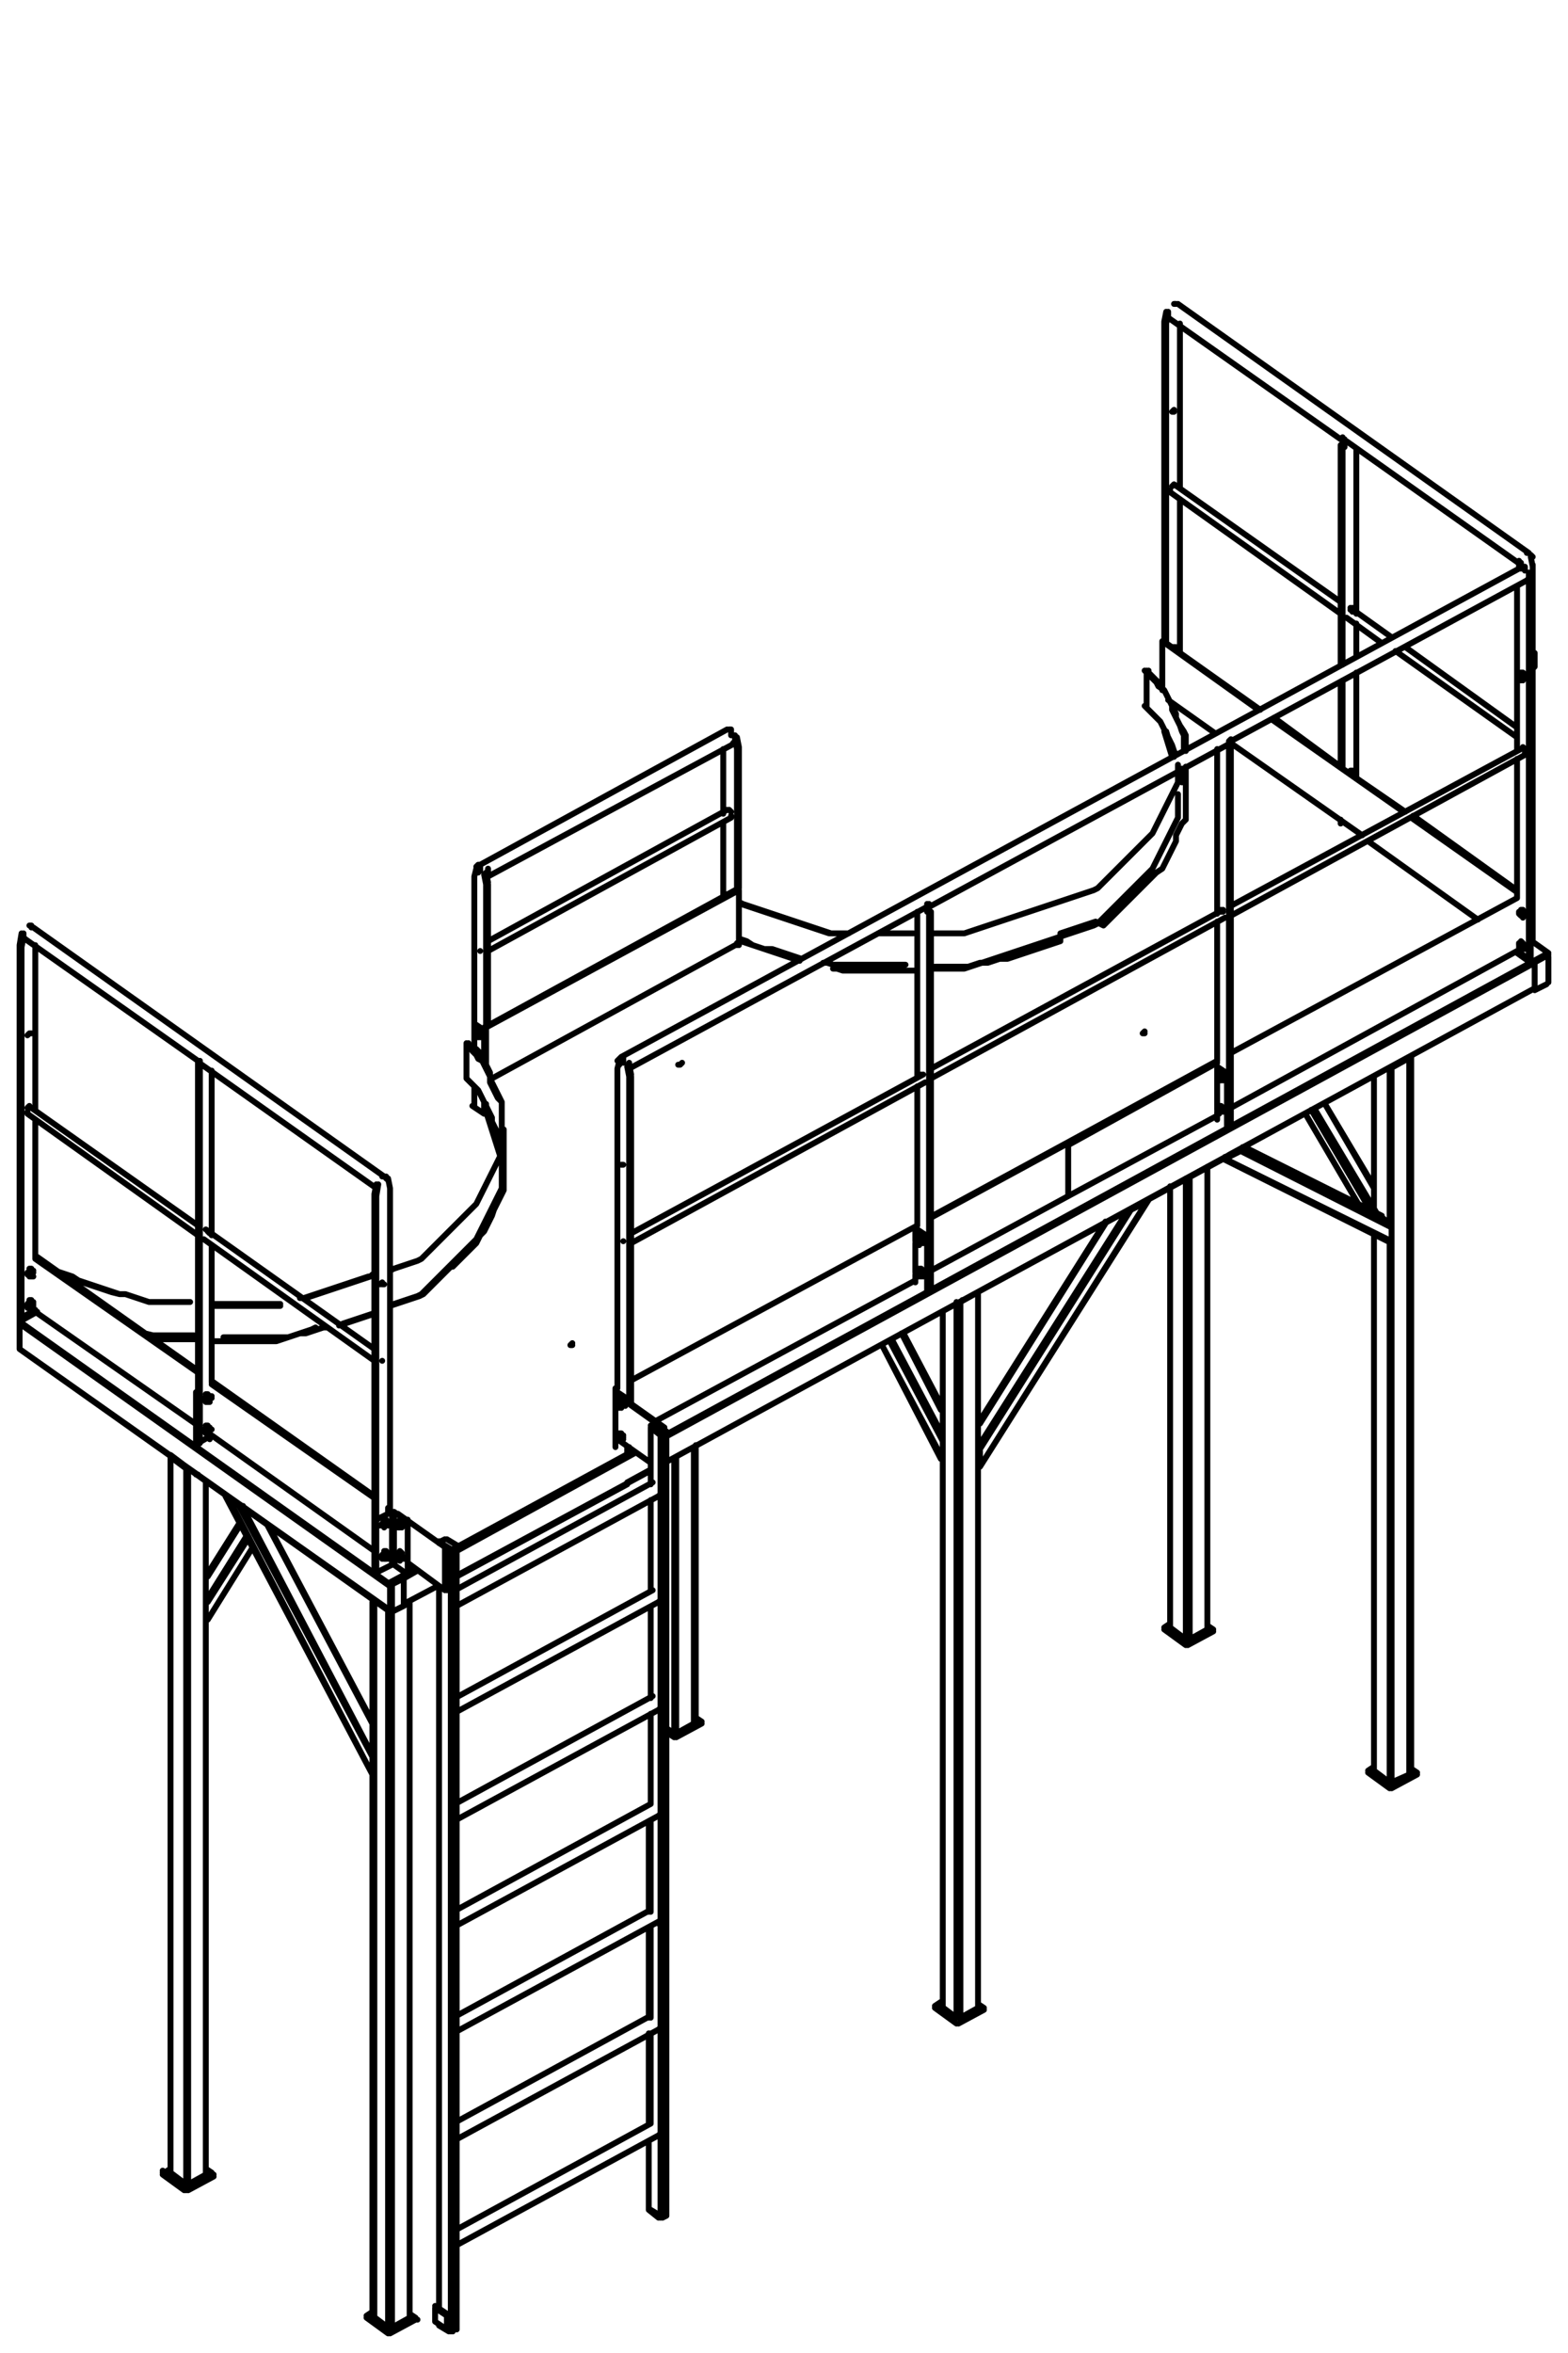 <svg xmlns="http://www.w3.org/2000/svg" viewBox="0 0 80 120" width="80px" height="120px">
<path fill="none" stroke="#000000" stroke-linecap="round" stroke-linejoin="round" stroke-width="0.3px" d="M22.3,80.9l-1.7,0.9 M33.2,75l-9.8,5.3 M78.3,50.4L34.1,74.5 M21.3,80.1l-0.7,0.4 M32.4,74.1l-9.1,5 M78.3,49.1L34.1,73.2 M19.9,82.2L1,68.8 M19.9,80.9L1,67.5 M25.5,58.9l-0.7-2.2 M59.9,38.6l-0.4-1.3 M60.3,39.9l-0.2-0.6 M77.4,48.6L77.4,48.6M20,77.1L20,77.1 M20,79.8l0-2.7 M20.1,79.8l0-2.7 M20.1,77.1L20.1,77.1 M67.6,56.3l2.5,4.3 M66.6,56.8l2.7,4.6 M66.9,56.6l3,5.1M67.1,56.6l3.1,5.2 M19,90.4L19,90.4 M11.6,76.3L11.6,76.3 M11.6,76.3L19,90.5 M13.6,77.7l5.5,10.4 M12.2,76.8L19,89.6 M12.4,76.9l6.6,12.6 M12.3,77.7l-1.7,2.7 M12.9,78.9l-2.3,3.7 M12.6,78.3l-2,3.2 M12.7,78.4l-2.1,3.3 M49.9,74.7L49.9,74.7 M58.4,61.3L58.4,61.3 M56.4,62.3l-6.5,10.3 M58.5,61.3L50,74.8 M57.5,61.8l-7.6,12 M57.7,61.7L50,73.9 M63.5,58.5l7,3.5 M63.4,58.6l7.6,3.8M62.6,59L62.6,59 M62.5,59L62.5,59 M63.3,58.7l7.7,3.9 M62.5,59.1l8.5,4.2 M45,68.6l3,5.8 M46,68l2,3.9 M45.4,68.4l2.7,5.1M45.5,68.3l2.6,4.9 M20,82.2L20,82.2 M20.6,80.5L20.6,80.5 M20,80.8L20,80.8 M20,80.9L20,80.9 M78.3,50.4L78.3,50.4 M78.9,48.7L78.9,48.7 M78.4,49L78.4,49 M78.3,49.1L78.3,49.1 M22.5,78.7L22.5,78.7 M23.3,78.9L23.3,78.9 M23,79L23,79 M23.1,79L23.1,79M33.2,72.8L33.2,72.8 M34,73L34,73 M33.8,73.1L33.8,73.1 M33.7,73.1L33.7,73.1 M33.2,112.7L33.2,112.7 M34,113L34,113 M33.8,113.1L33.8,113.1 M33.7,113.1L33.7,113.1 M22.4,118.6L22.4,118.6 M23.2,118.8L23.2,118.8 M22.9,118.9L22.9,118.9 M23,118.9L23,118.9M33.1,109.2l0,3.5 M33.2,103.7l0,4.6 M33.2,98.3l0,4.6 M33.2,92.9l0,4.6 M33.2,87.4l0,4.6 M33.2,82l0,4.6 M33.2,76.5l0,4.6M33.2,72.8l0,2.9 M34,73.1l0,39.9 M33.8,73.2l0,39.9 M33.7,73.2l0,39.9 M22.4,80.9l0,36.8 M23.3,78.9l0,39.9 M23.1,79l0,39.9M23,79l0,39.9 M31.8,73.3L31.8,73.3 M31.8,71.7L31.8,71.7 M1.2,47.7L1.2,47.7 M59.6,15.9L59.6,15.9 M78.1,29.3L78.1,29.3M77.6,28.7L77.6,28.7 M19.3,60.4L19.3,60.4 M32.1,54.3L32,54.4 M37.6,37.6L37.6,37.6 M24.8,44.5l-0.1,0.1 M35.4,87.9l0-14.1M34.4,88.4l0-14 M34.5,88.4l0-14.1 M59.7,83l0-22.5 M61.6,83.1l0-23.6 M60.5,83.6l0-23.5 M60.7,83.6l0-23.6 M19.1,81.6L19.1,81.6M20.9,81.7L20.9,81.7 M19,118.2l0-36.5 M20.9,118.2l0-36.5 M19.8,118.7l0-36.5 M20,118.7l0-36.5 M71.1,54.4L71.1,54.4 M71.2,54.3L71.2,54.3 M71.9,53.9L71.9,53.9 M70.1,61.9l0-7 M70.1,90.4l0-27.4 M71.9,90.5l0-36.5 M70.9,62.4l0-7.9 M70.9,90.9l0-27.5 M71,90.9l0-36.5 M8.8,74.3L8.8,74.3 M8.7,110.8l0-36.5 M10.5,110.9l0-35.3 M9.5,111.4l0-36.5 M9.6,111.4l0-36.5 M49,66.4L49,66.4 M49.1,66.3L49.1,66.3 M49.9,65.9L49.9,65.9 M48.1,102.4l0-35.5 M49.9,102.4l0-36.5 M48.8,102.9l0-36.5 M49,102.9l0-36.5 M59.4,83L59.4,83M61.9,83.2L61.9,83.2 M60.6,83.8L60.6,83.8 M60.5,83.9L60.5,83.9 M18.7,118.1L18.7,118.1 M21.2,118.3L21.2,118.3 M19.9,118.9L19.9,118.9 M19.8,119L19.8,119 M69.8,90.4L69.8,90.4 M72.3,90.5L72.3,90.5 M71,91.2L71,91.2 M70.9,91.2L70.9,91.2 M47.7,102.4L47.7,102.4 M50.2,102.5L50.2,102.5 M48.9,103.2L48.9,103.2 M48.8,103.2L48.8,103.2 M35.8,87.9L35.8,87.9 M34.5,88.6L34.5,88.6M34.4,88.6L34.4,88.6 M8.3,110.8L8.3,110.8 M10.8,111L10.8,111 M9.6,111.6L9.6,111.6 M9.5,111.7L9.5,111.7 M62.3,56.7L62.3,56.7L62.3,56.7L62.3,56.7 M62.2,56.8L62.2,56.8 M62.3,56.5L62.3,56.5L62.3,56.5l-0.1-0.1 M62.1,56.5L62.1,56.5 M62.3,56.7L62.3,56.7M62.4,56.7L62.4,56.7L62.4,56.7l0-0.2 M62.3,56.6L62.3,56.6 M62.2,56.7L62.2,56.7L62.2,56.7L62.2,56.7L62.2,56.7L62.2,56.7L62.2,56.7l0.1,0l0,0L62.2,56.7l0.1-0.1l0,0 M62.2,56.6L62.2,56.6L62.2,56.6L62.2,56.6L62.2,56.6l-0.1-0.1l0,0l0,0l0,0l0,0l0,0M62.2,56.7L62.2,56.7 M62.2,56.8L62.2,56.8L62.2,56.8L62.2,56.8 M62.3,56.7L62.3,56.7L62.3,56.7l0-0.2 M62.3,56.6L62.3,56.6L62.3,56.6l-0.1-0.1 M62.1,56.5L62.1,56.5L62.1,56.5L62.1,56.5 M62.1,56.5L62.1,56.5L62.1,56.5 M20.4,77.6L20.4,77.6L20.4,77.6l-0.1,0 M20.2,77.6L20.2,77.6 M20.5,77.9L20.5,77.9L20.5,77.9l0-0.1 M20.4,77.9L20.4,77.9 M20.4,77.8L20.4,77.8 M20.5,77.8L20.5,77.8L20.5,77.8l-0.1-0.2 M20.3,77.7L20.3,77.7 M20.3,77.9L20.3,77.9L20.3,77.9L20.3,77.9L20.3,77.9L20.3,77.9L20.3,77.9l0.1,0v0L20.3,77.9l0.1-0.1l0,0l0,0l0,0 M20.3,77.7L20.3,77.7L20.3,77.7L20.3,77.7L20.3,77.7l-0.1,0l0,0l0,0v0 M20.3,77.9L20.3,77.9L20.3,77.9l0.1,0 M20.4,77.9L20.4,77.9L20.4,77.9l0-0.1 M20.4,77.8L20.4,77.8L20.4,77.8l-0.1-0.2 M20.3,77.7L20.3,77.7L20.3,77.7l-0.1,0 M20.2,77.6L20.2,77.6L20.2,77.6l0,0.1 M20.5,79.5L20.5,79.5L20.5,79.5L20.5,79.5 M20.4,79.6L20.4,79.6 M20.4,79.3L20.4,79.3L20.4,79.3l-0.1-0.1 M20.2,79.2L20.2,79.2 M20.4,79.5L20.4,79.5 M20.5,79.4L20.5,79.4L20.5,79.4l-0.1-0.2 M20.3,79.3L20.3,79.3M20.3,79.5L20.3,79.5L20.3,79.5L20.3,79.5L20.3,79.5L20.3,79.5L20.3,79.5l0.1,0L20.3,79.5L20.3,79.5l0.1-0.1l0,0l0,0 M20.3,79.3L20.3,79.3L20.3,79.3L20.3,79.3L20.3,79.3l-0.1,0l0,0l0,0l0,0l0,0 M20.3,79.5L20.3,79.5L20.3,79.5 M20.4,79.6L20.4,79.6L20.4,79.6L20.4,79.6 M20.4,79.5L20.4,79.5L20.4,79.5l-0.1-0.2 M20.3,79.3L20.3,79.3L20.3,79.3l-0.1-0.1 M20.2,79.2L20.2,79.2L20.2,79.2L20.2,79.2 M20.2,79.3L20.2,79.3 M47,63.4L47,63.4L47,63.4L47,63.4 M46.9,63.5L46.9,63.5 M47,63.2L47,63.2L47,63.2l-0.1-0.1M46.8,63.2L46.8,63.2 M47,63.4L47,63.4 M47,63.3L47,63.3L47,63.3L47,63.2 M46.9,63.2L46.9,63.2 M46.8,63.4L46.8,63.4L46.8,63.4L46.8,63.4L46.8,63.4L46.8,63.4L46.8,63.4l0.1,0L46.8,63.4L46.8,63.4l0.1-0.1l0,0l0,0 M46.9,63.3L46.9,63.3L46.9,63.3L46.9,63.3L46.9,63.3l-0.1,0l0,0l0,0l0,0l0,0 M46.8,63.4L46.8,63.4L46.8,63.4 M46.9,63.5L46.9,63.5L46.9,63.5L46.9,63.5 M47,63.4L47,63.4L47,63.4l-0.1-0.2 M46.9,63.2L46.9,63.2L46.9,63.2l-0.1-0.1 M46.8,63.2L46.8,63.2L46.8,63.2L46.8,63.2 M46.7,63.3L46.7,63.3M69,39.4L69,39.4L69,39.4l-0.1,0 M69.1,39.5L69.1,39.5 M69,39.4L69,39.4 M68.9,39.4L68.9,39.4L68.9,39.4 M69.1,39.6L69.1,39.6L69.1,39.6L69.1,39.6L69.1,39.6L69.1,39.6L69.1,39.6L69.1,39.6L69,39.5l0,0 M69.1,39.6L69.1,39.6L69.1,39.6 M69.1,39.5L69.1,39.5L69.1,39.5l-0.1,0 M69,39.4L69,39.4L69,39.4 M10.7,72.8L10.7,72.8L10.7,72.8l-0.1,0 M10.7,72.8L10.7,72.8 M10.4,72.9L10.4,72.9L10.4,72.9l0,0.1 M10.5,73.1L10.5,73.1 M10.6,72.8L10.6,72.8 M10.6,72.8L10.6,72.8L10.6,72.8l-0.1,0.1 M10.5,72.9L10.5,72.9M10.7,72.9L10.7,72.9L10.7,72.9L10.7,72.9L10.7,72.9L10.7,72.9L10.7,72.9L10.7,72.9l-0.1-0.1l0,0l0,0l0,0l0,0l0,0l0,0l0,0l0,0l0,0l0,0l0,0l0,0l0,0l0,0 M10.5,72.9L10.5,72.9L10.5,72.9l0,0.1 M10.5,73.1L10.5,73.1L10.5,73.1l0.1,0 M10.6,73.1L10.6,73.1 M10.7,72.9L10.7,72.9L10.7,72.9 M10.7,72.8L10.7,72.8L10.7,72.8l-0.1,0 M10.6,72.8L10.6,72.8L10.6,72.8l-0.1,0.1 M10.7,71.2L10.7,71.2L10.7,71.2l-0.1,0 M10.8,71.2L10.8,71.2 M10.4,71.3L10.4,71.3L10.4,71.3l0,0.1 M10.5,71.5L10.5,71.5 M10.6,71.2L10.6,71.2M10.6,71.1L10.6,71.1L10.6,71.1l-0.1,0.1 M10.5,71.3L10.5,71.3 M10.8,71.3L10.8,71.3L10.8,71.3L10.8,71.3L10.8,71.3L10.8,71.3L10.8,71.3L10.8,71.3l-0.1-0.1l0,0l0,0l0,0l0,0l0,0l0,0l0,0l0,0l0,0l0,0l0,0l0,0l0,0l0,0 M10.5,71.3L10.5,71.3L10.5,71.3l0,0.1M10.5,71.5L10.5,71.5L10.5,71.5l0.1,0 M10.6,71.5L10.6,71.5 M10.8,71.3L10.8,71.3L10.8,71.3 M10.8,71.2L10.8,71.2L10.8,71.2l-0.1,0M10.6,71.2L10.6,71.2L10.6,71.2l-0.1,0.1 M19.5,79.3L19.5,79.3L19.5,79.3l0,0.1 M19.6,79.5L19.6,79.5 M19.6,79.2L19.6,79.2L19.6,79.2l-0.1,0.1 M19.6,79.4L19.6,79.4 M19.8,79.2L19.8,79.2 M19.7,79.2L19.7,79.2L19.7,79.2l-0.1,0 M19.7,79.3L19.7,79.3M19.8,79.3L19.8,79.3L19.8,79.3L19.8,79.3L19.8,79.3 M19.8,79.3L19.8,79.3L19.8,79.3L19.8,79.3L19.8,79.3l-0.1,0l0,0l0,0l0,0l0,0l0,0l0,0l0,0l0,0l0,0l0,0l0,0l0,0 M19.6,79.5L19.6,79.5L19.6,79.5l0.1,0 M19.8,79.3L19.8,79.3 M19.8,79.3L19.8,79.3L19.8,79.3l0-0.1M19.8,79.2L19.8,79.2L19.8,79.2l-0.1,0 M19.7,79.3L19.7,79.3l-0.1,0.1l0,0 M19.6,79.4L19.6,79.4L19.6,79.4l0,0.1 M62.3,55.1L62.3,55.1L62.3,55.1L62.3,55.1 M62.2,55.1L62.2,55.1 M62.3,54.9L62.3,54.9L62.3,54.9l-0.1-0.1 M62.1,54.8L62.1,54.8 M62.3,55.1L62.3,55.1 M62.4,55L62.4,55L62.4,55l0-0.2 M62.2,54.9L62.2,54.9 M62.2,55.1L62.2,55.1L62.2,55.1L62.2,55.1L62.2,55.1L62.2,55.1L62.2,55.1l0.1,0L62.2,55.1l0.1-0.1l0,0l0,0 M62.2,54.9L62.2,54.9L62.2,54.9L62.2,54.9L62.2,54.9l-0.1-0.1l0,0l0,0l0,0l0,0l0,0M62.2,55.1L62.2,55.1L62.2,55.1 M62.2,55.1L62.2,55.1L62.2,55.1L62.2,55.1 M62.3,55.1L62.3,55.1L62.3,55.1l0-0.2 M62.2,54.9L62.2,54.9L62.2,54.9l-0.1-0.1 M62.1,54.8L62.1,54.8L62.1,54.8L62.1,54.8 M62.1,54.9L62.1,54.9L62.1,54.9 M1.7,64.8L1.7,64.8L1.7,64.8l-0.1,0 M1.7,64.8L1.7,64.8 M1.4,64.9L1.4,64.9L1.4,64.9l0,0.1 M1.5,65.1L1.5,65.1 M1.6,64.8L1.6,64.8 M1.6,64.8L1.6,64.8L1.6,64.8l-0.1,0.1 M1.5,64.9L1.5,64.9 M1.7,64.9L1.7,64.9L1.7,64.9L1.7,64.9L1.7,64.9L1.7,64.9L1.7,64.9L1.7,64.9l-0.1-0.1l0,0l0,0l0,0l0,0l0,0l0,0l0,0l0,0l0,0l0,0l0,0l0,0l0,0l0,0 M1.5,64.9L1.5,64.9L1.5,64.9l0,0.1 M1.5,65.1L1.5,65.1L1.5,65.1l0.1,0 M1.6,65.1L1.6,65.1 M1.7,64.9L1.7,64.9L1.7,64.9 M1.7,64.8L1.7,64.8L1.7,64.8l-0.1,0 M1.6,64.8L1.6,64.8L1.6,64.8l-0.1,0.1 M47,65.1L47,65.1L47,65.1L47,65.1 M46.9,65.1L46.9,65.1 M47,64.8L47,64.8L47,64.8l-0.1-0.1 M46.8,64.8L46.8,64.8 M47,65L47,65 M47,65L47,65L47,65L47,64.8 M46.9,64.9L46.9,64.9 M46.8,65.1L46.8,65.1L46.8,65.1L46.8,65.1L46.8,65.1L46.8,65.1L46.8,65.1l0.1,0l0,0L46.8,65.1l0.1-0.1l0,0l0,0 M46.9,64.9L46.9,64.9L46.9,64.9L46.9,64.9L46.9,64.9l-0.1-0.1l0,0l0,0l0,0l0,0l0,0 M46.8,65.1L46.8,65.1L46.8,65.1M46.9,65.1L46.9,65.1L46.9,65.1L46.9,65.1 M47,65L47,65L47,65l-0.1-0.2 M46.9,64.9L46.9,64.9L46.9,64.9l-0.1-0.1 M46.8,64.8L46.8,64.8L46.8,64.8L46.8,64.8 M46.7,64.9L46.7,64.9 M1.7,66.4L1.7,66.4L1.7,66.4l-0.1,0 M1.7,66.5L1.7,66.5 M1.4,66.5L1.4,66.5L1.4,66.5l0,0.1 M1.5,66.7L1.5,66.7 M1.6,66.4L1.6,66.4 M1.5,66.4L1.5,66.4L1.5,66.4l-0.1,0.1 M1.5,66.6L1.5,66.6 M1.7,66.6L1.7,66.6L1.7,66.6L1.7,66.6L1.7,66.6L1.7,66.6L1.7,66.6L1.7,66.6l-0.1-0.1l0,0l0,0l0,0l0,0l0,0l0,0l0,0l0,0l0,0l0,0l0,0l0,0l0,0l0,0 M1.5,66.6L1.5,66.6L1.5,66.6l0,0.1 M1.5,66.7L1.5,66.7L1.5,66.7l0.1,0 M1.6,66.7L1.6,66.7 M1.7,66.6L1.7,66.6L1.7,66.6M1.7,66.5L1.7,66.5L1.7,66.5l-0.1,0 M1.6,66.4L1.6,66.4L1.6,66.4l-0.1,0.1 M78.2,47.6L78.2,47.6L78.2,47.6L78.2,47.6L78.2,47.6L78.2,47.6 M78.2,47.6L78.2,47.6L78.2,47.6 M78.2,47.5L78.2,47.5L78.2,47.5L78.2,47.5 M60,33L60,33L60,33l-0.1,0 M60.1,33.1L60.1,33.1 M60,33.1L60,33.1 M59.9,33L59.9,33L59.9,33 M60.1,33.2L60.1,33.2L60.1,33.2L60.1,33.2L60.1,33.2L60.1,33.2L60.1,33.2L60.1,33.2L60,33.1l0,0 M60.1,33.2L60.1,33.2L60.1,33.2 M60.1,33.1L60.1,33.1L60.1,33.1l-0.1,0 M60,33.1L60,33.1L60,33.1 M78.2,33.8L78.2,33.8 M78.2,33.9L78.2,33.9L78.2,33.9L78.2,33.9L78.2,33.9L78.2,33.9L78.2,33.9L78.2,33.9 M78.2,33.9L78.2,33.9L78.2,33.9l0-0.1 M78.2,33.8L78.2,33.8L78.2,33.8L78.2,33.8 M78.2,45.9L78.2,45.9 M78.2,46L78.2,46L78.2,46L78.2,46L78.2,46L78.2,46L78.2,46L78.2,46 M78.2,46L78.2,46L78.2,46 M78.2,45.9L78.2,45.9L78.2,45.9L78.2,45.9 M37.1,45.6L37.1,45.6L37.1,45.6L37.1,45.6 M37,45.7L37,45.7 M37.2,45.6L37.2,45.6 M37.1,45.7L37.1,45.7 M37,45.7L37,45.7L37,45.7L37,45.7L37,45.7L37,45.7 M37.1,45.7L37.1,45.7M37.1,45.7L37.1,45.7L37.1,45.7L37.1,45.7 M37,45.7L37,45.7 M19.5,77.7L19.5,77.7L19.5,77.7l0,0.1 M19.6,77.9L19.6,77.9 M19.6,77.6L19.6,77.6L19.6,77.6l-0.1,0.1 M19.6,77.8L19.6,77.8 M19.8,77.6L19.8,77.6 M19.7,77.5L19.7,77.5L19.7,77.5l-0.1,0 M19.7,77.6L19.7,77.6 M19.8,77.7L19.8,77.7L19.8,77.7L19.8,77.7L19.8,77.7L19.8,77.7 M19.8,77.6L19.8,77.6L19.8,77.6L19.8,77.6L19.8,77.6l-0.1,0.1l0,0l0,0l0,0l0,0l0,0l0,0l0,0l0,0l0,0l0,0l0,0 M19.6,77.9L19.6,77.9L19.6,77.9L19.6,77.9 M19.8,77.7L19.8,77.7 M19.8,77.7L19.8,77.7L19.8,77.7l0-0.1 M19.8,77.6L19.8,77.6L19.8,77.6l-0.1,0 M19.7,77.6L19.7,77.6l-0.1,0.1l0,0 M19.6,77.8L19.6,77.8L19.6,77.8l0,0.1 M60,33L60,33L60,33L60,33L60,33L60,33l-0.1,0l0,0l0,0 M59.9,33L59.9,33L59.9,33L59.9,33l-0.1,0l0,0l0,0 M37.2,45.6L37.2,45.6L37.2,45.6L37.2,45.6L37.2,45.6 M37.2,45.6L37.2,45.6L37.2,45.6L37.2,45.6L37.2,45.6l-0.1,0l0,0 M24.4,52.5L24.4,52.5L24.4,52.5L24.4,52.5L24.4,52.5l0.1,0l0,0 M24.5,52.6L24.5,52.6L24.5,52.6l0.1,0.1l0,0l0,0l0,0l0,0l0,0l0,0 M24.3,52.6L24.3,52.6L24.3,52.6L24.3,52.6L24.3,52.6L24.3,52.6l0.1,0l0,0l0,0 M24.5,52.6L24.5,52.6L24.5,52.6l0.1,0.1l0,0l0,0l0,0l0,0l0,0l0,0l0,0l0,0M77.6,34.3L77.6,34.3L77.6,34.3L77.6,34.3L77.6,34.3 M77.7,34.3L77.7,34.3L77.7,34.3L77.7,34.3l0.1,0.1l0,0l0,0l0,0l0,0l0,0l0,0l0,0l0,0 M77.6,34.3L77.6,34.3L77.6,34.3L77.6,34.3L77.6,34.3L77.6,34.3l0.1,0 M77.7,34.3L77.7,34.3L77.7,34.3L77.7,34.3l0.1,0.1l0,0l0,0l0,0v0l0,0l0,0l0,0l0,0l0,0 M77.6,48L77.6,48L77.6,48 M77.6,48L77.6,48L77.6,48L77.6,48l0.1,0.1l0,0l0,0l0,0l0,0l0,0l0,0l0,0l0,0l0,0l0,0 M77.6,48.1L77.6,48.1L77.6,48.1L77.6,48.1L77.6,48.1 M77.6,48L77.6,48L77.6,48L77.6,48l0.1,0.1l0,0l0,0l0,0l0,0l0,0l0,0l0,0l0,0l0,0l0,0l0,0l0,0 M47,65.1L47,65.1L47,65.1L47,65.1L47,65.1L47,65.1L47,65.1l0.1-0.1l0,0l0,0l0,0l0,0 M47,64.8L47,64.8L47,64.8L47,64.8l-0.1-0.1l0,0l0,0l0,0l0,0 M47.1,65L47.1,65L47.1,65L47.1,65L47.1,65l0-0.1l0,0l0,0l0,0l0,0 M47.1,64.8L47.1,64.8L47.1,64.8L47.1,64.8L47,64.7l0,0l0,0l0,0 M1.6,64.7L1.6,64.7L1.6,64.7L1.6,64.7l-0.1,0l0,0l0,0l0,0l0,0l0,0l0,0l0,0l0,0l0,0l0,0l0,0 M1.6,64.8L1.6,64.8L1.6,64.8L1.6,64.8L1.6,64.8L1.6,64.8l-0.1,0l0,0l0,0l0,0l0,0l0,0l0,0l0,0l0,0l0,0l0,0l0,0l0,0l0,0M47,63.4L47,63.4L47,63.4L47,63.4L47,63.4L47,63.4L47,63.4l0.1-0.1l0,0l0,0l0,0l0,0 M47,63.2L47,63.2L47,63.2L47,63.2l-0.1-0.1l0,0l0,0l0,0l0,0 M47.1,63.4L47.1,63.4L47.1,63.4L47.1,63.4L47.1,63.4l0-0.1l0,0l0,0l0,0l0,0 M47.1,63.1L47.1,63.1L47.1,63.1L47.1,63.1L47,63.1l0,0l0,0 M62.4,55.1L62.4,55.1L62.4,55.1L62.4,55.1L62.4,55.1L62.4,55.1L62.4,55.1l0.1-0.1l0,0l0,0l0,0 M62.4,54.8L62.4,54.8L62.4,54.8L62.4,54.8l-0.1-0.1l0,0l0,0l0,0l0,0l0,0 M62.4,55.1L62.4,55.1L62.4,55.1L62.4,55.1L62.4,55.1l0-0.1l0,0l0,0l0,0 M62.4,54.8L62.4,54.8L62.4,54.8L62.4,54.8l-0.1-0.1l0,0l0,0l0,0 M77.6,46.4L77.6,46.4L77.6,46.4L77.6,46.4L77.6,46.4l0.1,0l0,0l0,0l0,0l0,0l0,0l0,0l0,0l0,0l0,0l0,0l0,0 M77.6,46.4L77.6,46.4L77.6,46.4 M77.6,46.4L77.6,46.4L77.6,46.4L77.6,46.4L77.6,46.4l0.1,0.1l0,0l0,0l0,0l0,0l0,0l0,0l0,0l0,0l0,0l0,0l0,0 M1.6,66.3L1.6,66.3L1.6,66.3L1.6,66.3l-0.1,0l0,0l0,0l0,0l0,0l0,0l0,0l0,0l0,0l0,0l0,0l0,0 M1.6,66.4L1.6,66.4L1.6,66.4L1.6,66.4L1.6,66.4L1.6,66.4l-0.1,0l0,0l0,0l0,0l0,0l0,0l0,0l0,0l0,0l0,0l0,0l0,0l0,0l0,0 M69,39.4L69,39.4L69,39.4L69,39.4L69,39.4L69,39.4l-0.1,0l0,0l0,0 M69,39.3L69,39.3L69,39.3L69,39.3l-0.1,0l0,0l0,0 M10.6,71.1L10.6,71.1L10.6,71.1L10.6,71.1l-0.1,0l0,0l0,0l0,0l0,0l0,0l0,0l0,0l0,0l0,0l0,0l0,0 M10.6,71.1L10.6,71.1L10.6,71.1L10.6,71.1L10.6,71.1L10.6,71.1l-0.1,0l0,0l0,0l0,0l0,0l0,0l0,0l0,0l0,0l0,0l0,0l0,0l0,0l0,0 M62.4,56.7L62.4,56.7L62.4,56.7L62.4,56.7L62.4,56.7l0-0.1l0,0l0,0l0,0 M62.4,56.5L62.4,56.5L62.4,56.5L62.4,56.5L62.4,56.5l-0.1-0.1l0,0l0,0 M62.4,56.7L62.4,56.7L62.4,56.7L62.4,56.7L62.4,56.7L62.4,56.7L62.4,56.7l0.1-0.1l0,0l0,0l0,0 M62.4,56.5L62.4,56.5L62.4,56.5L62.4,56.5L62.4,56.5l-0.1-0.1l0,0l0,0l0,0l0,0 M20.6,77.8L20.6,77.8L20.6,77.8L20.6,77.8L20.6,77.8l0-0.1l0,0l0,0l0,0l0,0l0,0 M20.5,77.6L20.5,77.6L20.5,77.6L20.5,77.6l-0.1,0l0,0 M20.5,77.9L20.5,77.9L20.5,77.9L20.5,77.9L20.5,77.9L20.5,77.9L20.5,77.9l0.1-0.1l0,0l0,0l0,0l0,0l0,0M20.5,77.6L20.5,77.6L20.5,77.6L20.5,77.6l-0.1,0l0,0l0,0l0,0 M10.6,72.8L10.6,72.8L10.6,72.8L10.6,72.8L10.6,72.8L10.6,72.8l-0.1,0l0,0l0,0l0,0l0,0l0,0l0,0l0,0l0,0l0,0l0,0l0,0l0,0l0,0 M10.6,72.7L10.6,72.7L10.6,72.7L10.6,72.7l-0.1,0l0,0l0,0l0,0l0,0l0,0l0,0l0,0l0,0l0,0l0,0l0,0 M31.6,73.1L31.6,73.1L31.6,73.1L31.6,73.1L31.6,73.1l0.1,0l0,0l0,0l0,0l0,0l0,0l0,0l0,0l0,0l0,0l0,0M31.5,73.1L31.5,73.1L31.5,73.1L31.5,73.1L31.5,73.1L31.5,73.1l0.1,0l0,0l0,0l0,0l0,0l0,0l0,0l0,0l0,0l0,0l0,0l0,0l0,0l0,0M19.7,79.2L19.7,79.2L19.7,79.2L19.7,79.2 M19.7,79.1L19.7,79.1L19.7,79.1L19.7,79.1l-0.1,0l0,0l0,0l0,0l0,0l0,0l0,0l0,0l0,0l0,0l0,0l0,0l0,0h0 M19.7,79.1L19.7,79.1L19.7,79.1L19.7,79.1L19.7,79.1l-0.1,0l0,0l0,0l0,0l0,0l0,0l0,0l0,0l0,0l0,0l0,0l0,0 M19.7,77.5L19.7,77.5L19.7,77.5L19.7,77.5 M19.7,77.5L19.7,77.5L19.7,77.5L19.7,77.5l-0.1,0l0,0l0,0l0,0l0,0l0,0l0,0v0l0,0l0,0l0,0l0,0l0,0M19.7,77.5L19.7,77.5L19.7,77.5L19.7,77.5L19.7,77.5l-0.1,0l0,0l0,0l0,0l0,0l0,0l0,0v0l0,0l0,0l0,0 M20.5,79.5L20.5,79.5L20.5,79.5L20.5,79.5L20.5,79.5L20.5,79.5L20.5,79.5l0.1-0.1l0,0l0,0l0,0l0,0 M20.5,79.2L20.5,79.2L20.5,79.2L20.5,79.2l-0.1-0.1l0,0l0,0l0,0l0,0 M20.6,79.5L20.6,79.5L20.6,79.5L20.6,79.5L20.6,79.5l0-0.1l0,0l0,0l0,0l0,0 M20.5,79.2L20.5,79.2L20.5,79.2L20.5,79.2l-0.1-0.1l0,0l0,0 M31.6,71.4L31.6,71.4L31.6,71.4L31.6,71.4L31.6,71.4l0.1,0l0,0l0,0l0,0l0,0l0,0l0,0l0,0l0,0l0,0l0,0l0,0 M31.5,71.5L31.5,71.5L31.5,71.5L31.5,71.5L31.5,71.5L31.5,71.5l0.1,0l0,0l0,0l0,0l0,0l0,0l0,0l0,0l0,0l0,0l0,0l0,0l0,0h0h0 M20.3,77.6L20.3,77.6L20.3,77.6L20.3,77.6L20.3,77.6L20.3,77.6l0.1,0l0,0l0,0l0,0l0,0l0,0l0,0l0,0l0,0l0,0l0,0 M20.4,77.5L20.4,77.5L20.4,77.5L20.4,77.5L20.4,77.5L20.4,77.5l0.1,0.1l0,0l0,0l0,0l0,0l0,0l0,0l0,0l0,0l0,0 M62.2,56.4L62.2,56.4L62.2,56.4L62.2,56.4L62.2,56.4L62.2,56.4l0.1,0l0,0l0,0l0,0l0,0l0,0l0,0l0,0l0,0l0,0l0,0l0,0l0,0l0,0 M62.2,56.4L62.2,56.4L62.2,56.4L62.2,56.4L62.2,56.4L62.2,56.4l0.1,0.1l0,0l0,0l0,0l0,0l0,0l0,0l0,0l0,0l0,0 M10.5,71.4L10.5,71.4L10.5,71.4L10.5,71.4L10.5,71.4L10.5,71.4l0-0.1l0,0l0,0l0,0l0,0l0,0l0,0l0,0l0,0l0,0l0,0l0,0l0,0 M10.4,71.4L10.4,71.4L10.4,71.4L10.4,71.4L10.4,71.4l0-0.1l0,0l0,0l0,0l0,0l0,0l0,0l0,0l0,0l0,0l0,0 M46.9,63.1L46.9,63.1L46.9,63.1L46.9,63.1L46.9,63.1l0.1,0l0,0l0,0l0,0l0,0l0,0l0,0l0,0l0,0l0,0l0,0l0,0M46.9,63.1L46.9,63.1L46.9,63.1L46.9,63.1L46.9,63.1l0.1,0l0,0l0,0l0,0l0,0l0,0l0,0l0,0l0,0l0,0 M62.2,54.8L62.2,54.8L62.2,54.8L62.2,54.8L62.2,54.8L62.2,54.8l0.1,0l0,0l0,0l0,0l0,0l0,0l0,0l0,0l0,0l0,0l0,0l0,0l0,0l0,0 M62.2,54.8L62.2,54.8L62.2,54.8L62.2,54.8L62.2,54.8l0.1,0l0,0l0,0l0,0l0,0l0,0l0,0l0,0l0,0l0,0 M46.8,64.8L46.8,64.8L46.8,64.8L46.8,64.8L46.8,64.8L46.8,64.8l0.1,0l0,0l0,0l0,0l0,0l0,0l0,0l0,0l0,0l0,0l0,0l0,0l0,0 M46.9,64.7L46.9,64.7L46.9,64.7L46.9,64.7L46.9,64.7l0.1,0l0,0l0,0l0,0l0,0l0,0l0,0l0,0l0,0l0,0l0,0 M37.1,45.6L37.1,45.6L37.1,45.6L37.1,45.6L37.1,45.6L37.1,45.6L37.1,45.6 M37.1,45.6L37.1,45.6L37.1,45.6L37.1,45.6L37.1,45.6 M1.4,66.7L1.4,66.7L1.4,66.7L1.4,66.7L1.4,66.7L1.4,66.7l0-0.1l0,0l0,0l0,0l0,0l0,0l0,0l0,0l0,0l0,0l0,0l0,0l0,0 M1.4,66.6L1.4,66.6L1.4,66.6L1.4,66.6L1.4,66.6l0-0.1l0,0l0,0l0,0l0,0l0,0l0,0l0,0l0,0l0,0l0,0 M68.9,39.4L68.9,39.4L68.9,39.4L68.9,39.4l0.1,0l0,0l0,0l0,0 M68.8,39.4L68.8,39.4L68.8,39.4L68.8,39.4L68.8,39.4l0.1,0l0,0 M10.5,73L10.5,73L10.5,73L10.5,73L10.5,73L10.5,73l0-0.1l0,0l0,0l0,0l0,0l0,0l0,0l0,0l0,0l0,0l0,0l0,0l0,0 M10.4,73L10.4,73L10.4,73L10.4,73L10.4,73l0-0.1l0,0l0,0l0,0l0,0l0,0l0,0l0,0l0,0l0,0l0,0 M1.4,65L1.4,65L1.4,65L1.4,65L1.4,65L1.4,65l0-0.1l0,0l0,0l0,0l0,0l0,0l0,0l0,0l0,0l0,0l0,0l0,0l0,0 M1.4,65L1.4,65L1.4,65L1.4,65L1.4,65l0-0.1l0,0l0,0l0,0l0,0l0,0l0,0l0,0l0,0l0,0l0,0 M19.5,77.8L19.5,77.8 M19.5,77.8L19.5,77.8L19.5,77.8L19.5,77.8L19.5,77.8l0-0.1l0,0l0,0l0,0l0,0l0,0l0,0l0,0l0,0l0,0l0,0 M19.5,77.8L19.5,77.8L19.5,77.8L19.5,77.8L19.5,77.8l0-0.1l0,0l0,0l0,0l0,0l0,0l0,0l0,0l0,0l0,0l0,0 M20.3,79.2L20.3,79.2L20.3,79.2L20.3,79.2L20.3,79.2l0.1,0l0,0l0,0l0,0l0,0l0,0l0,0l0,0l0,0l0,0l0,0l0,0 M20.4,79.2L20.4,79.2L20.4,79.2L20.4,79.2L20.4,79.2l0.1,0l0,0l0,0l0,0l0,0l0,0l0,0l0,0l0,0l0,0M19.5,79.5L19.5,79.5 M19.5,79.5L19.5,79.5L19.5,79.5L19.5,79.5L19.5,79.5l0-0.1l0,0l0,0l0,0l0,0l0,0l0,0l0,0l0,0l0,0l0,0M19.5,79.5L19.5,79.5L19.5,79.5 M19.5,79.4L19.5,79.4L19.5,79.4L19.5,79.4l0-0.1l0,0l0,0l0,0l0,0l0,0l0,0l0,0l0,0l0,0l0,0M19.5,79.4L19.5,79.4L19.5,79.4 M59.9,33L59.9,33L59.9,33L59.9,33l0.1,0l0,0l0,0l0,0 M59.8,33L59.8,33L59.8,33L59.8,33L59.8,33l0.1,0l0,0 M78.3,50.4L78.3,50.4L78.3,50.4L78.3,50.4L78.3,50.4 M78.3,49.1l0,1.3 M78.3,49.1L78.3,49.1L78.3,49.1L78.3,49.1L78.3,49.1 M20.6,80.5L20.6,80.5 M20.6,80.4L20.6,80.4L20.6,80.4L20.6,80.4L20.6,80.4 M79,48.7L79,48.7L79,48.7L79,48.7L79,48.7L79,48.7L79,48.7L79,48.7L79,48.7 M78.9,48.7L78.4,49 M78.3,49.1l0,1.3 M78.3,50.4L78.3,50.4L78.3,50.4L78.3,50.4L78.3,50.4L78.3,50.4L78.3,50.4L78.3,50.4L78.3,50.4 M79,48.7L79,48.7 M78.4,49L78.4,49L78.4,49L78.4,49L78.4,49L78.4,49L78.4,49L78.4,49l-0.1,0.1 M1,68.8L1,68.8L1,68.8L1,68.8L1,68.8 M1,67.5l0,1.3 M20.6,80.5L20.6,80.5L20.6,80.5L20.6,80.5L20.6,80.5L20.6,80.5L20.6,80.5L20.6,80.5L20.6,80.5 M20.6,80.5L20,80.8 M19.9,80.9l0,1.3 M19.9,82.2L19.9,82.2L19.9,82.2L19.9,82.2L19.9,82.2L19.9,82.2L19.9,82.2L19.9,82.2L19.9,82.2 M20.6,80.5L20.6,80.5 M1,67.4L1,67.4L1,67.4L1,67.4L1,67.4 M20,80.8L20,80.8L20,80.8L20,80.8L20,80.8L20,80.8L20,80.8L20,80.8l-0.1,0.1 M24.8,56.7L24.8,56.7L24.8,56.7 M24.8,56.3l0,0.4 M24.8,56.7L24.8,56.7L24.8,56.7L24.8,56.7L24.8,56.7 M24.8,56.3l0,0.4 M78.1,48.2L78.1,48.2 M78.2,48.1l0-2.7 M78.1,45.4L78.1,45.4 M78.1,45.5l0.1-0.1 M78.2,45.4L78.2,45.4 M77.4,48.6L77.4,48.6L77.4,48.6L77.4,48.6L77.4,48.6 M78.1,49.1L78.1,49.1 M78.1,49.1l0-2.7 M78.1,46.4L78.1,46.4M78.1,46.4L78.1,46.4 M78.1,49.1l-0.7-0.5 M78.1,49.1v-0.2 M19.9,77.1L19.9,77.1L19.9,77.1L19.9,77.1l0.1,0l0,0l0,0l0,0l0,0M20,77.1L20,77.1L20,77.1L20,77.1L20,77.1L20,77.1L20,77.1L20,77.1L20,77.1 M20,79.8L20,79.8L20,79.8L20,79.8L20,79.8L20,79.8L20,79.8L20,79.8L20,79.8 M19.2,80.2l0-2.7 M19.2,80.2L19.2,80.2 M19.2,77.5l0.8-0.4 M19.2,77.5L19.2,77.5 M19.2,77.5l0.8-0.4M19.2,80.2l0-2.7 M19.2,80.2l0.8-0.4 M20.1,79.8l0.7,0.5 M20.8,80.3l0-2.7 M20.8,80.3L20.8,80.3 M20.8,80.2l0-2.7 M20.1,77.1l0.7,0.5 M20.1,77.1l0.7,0.5 M20.8,77.6L20.8,77.6 M68.4,41.8V42 M68.4,41.9V42 M31.8,73.3L31.8,73.3L31.8,73.3 M31.8,71.6L31.8,71.6L31.8,71.6 M32,75.6L32,75.6 M32,74.2L32,74.2 M32,73.8l0,0.3 M32,71.5L32,71.5 M32,75.6L32,75.6 M31.5,71l0.6,0.4M31.4,71.1L31.4,71.1 M32,71.5L32,71.5 M31.8,71.6L31.8,71.6L31.8,71.6 M31.8,73.2L31.8,73.2L31.8,73.2 M32,75.6L32,75.6 M32,74.2L32,74.2 M32,73.8l0,0.4 M31.4,71.1l0.6,0.4 M31.4,73.8l0-2.7 M32,75.6L32,75.6 M24.8,56.3l0,0.4 M24.7,56.8L24.7,56.8 M24.2,52.2l0.5,0.4 M24.2,52.2L24.2,52.2 M24.7,52.6L24.7,52.6 M24.7,56.2l0,0.6 M24.7,52.6l0,1.7 M24.2,52.2l0.6,0.4 M24.2,53.5l0-1.3M24.2,56.4l0-1 M24.7,56.8l-0.6-0.4 M37.7,48.1l0,0.1 M37.6,48.1v0.1 M1,64.6L1,64.6 M1,64.6L1,64.6 M1,64.6l0,4.2 M1,68.8L1,68.8M1,68.8L1,68.8 M1,67.4L1,67.4 M1,67.2l0,0.2 M1,68.8L1,68.8 M1.7,67v-0.1 M10.1,71L10.1,71 M10.1,75.2L10.1,75.2 M10.7,73.4v-0.1M10.1,75.2L10.1,75.2 M10.1,73.8L10.1,73.8 M10.1,73.5v0.2 M10,71L10,71 M10,75.2L10,75.2 M10,73.8L10,73.8 M10,71l0,2.7 M10,75.2L10,75.2 M62.7,58.9L62.7,58.9 M62.7,57.5L62.7,57.5 M62.7,54.8l0,2.7 M62.6,59L62.6,59 M62.1,54.4l0.6,0.4 M62.1,54.4L62.1,54.4M62.6,54.8L62.6,54.8 M62.6,59L62.6,59 M62.6,57.6L62.6,57.6 M62.6,54.8l0,2.7 M62.1,54.4l0.6,0.4 M62.1,55l0-0.5 M62.1,56.6l0-1.5M62.1,57.1l0-0.4 M62.6,59L62.6,59 M47.3,67.3L47.3,67.3 M47.3,65.9L47.3,65.9 M47.4,63.1l0,2.7 M47.3,67.3L47.3,67.3 M46.8,62.7l0.6,0.4 M46.7,62.7L46.7,62.7 M47.3,63.2L47.3,63.2 M47.3,67.3L47.3,67.3 M47.3,65.9L47.3,65.9 M47.3,63.2l0,2.7 M46.7,62.7l0.6,0.4 M46.7,63.3l0-0.5 M46.7,64.9l0-1.5 M46.7,65.4l0-0.4 M47.3,67.3L47.3,67.3 M59.4,32.7L59.4,32.7 M64.3,36.2l-4.8-3.4M68.4,39.1L65,36.6 M71.7,41.4l-3.2-2.2 M77.4,45.4l-5.3-3.8 M59.4,32.7L59.4,32.7 M64.2,36.2l-4.9-3.5 M71.6,41.4l-6.7-4.7M77.4,45.5L72,41.7 M59.3,32.7l0,2.5 M69.8,42.9l5.6,4 M62.8,37.9l6.7,4.7 M59.6,35.7l2.4,1.7 M19.9,77.1l0-0.2 M19.8,77.1l0-0.2M10.8,73.2l8.3,5.9 M1.8,66.9l8.3,5.8 M10.1,70l-8.3-5.8 M19.1,76.4l-8.3-5.8 M19.9,76.9L19.9,76.9 M10.1,69.9l-8.2-5.8 M19.1,76.3l-8.2-5.8 M19.9,76.9L19.9,76.9 M62.8,56.5l14.6-8 M54.5,61l7.6-4.1 M54.5,58.3l0,2.7 M62.1,54.2l-7.6,4.2 M77.4,45.8l-14.6,7.9M62.1,54.1l-7.7,4.2 M77.4,45.8l-14.6,7.9 M54.4,58.3L54.4,58.3 M54.4,58.3L54.4,58.3 M31.5,70.8L31.5,70.8 M46.8,62.5l-14.6,7.9M54.4,58.3l-7,3.8 M31.4,70.8L31.4,70.8 M31.4,70.8l0,2.7 M31.4,73.5L31.4,73.5 M54.5,61l0-2.7 M31.5,70.8L31.5,70.8 M46.8,62.5l-14.6,7.9 M54.5,58.3l-7,3.8 M31.4,70.8l0,0.2 M47.5,64.8l7-3.8 M33.4,72.5l13.3-7.2 M37.7,48.1L25.1,55 M37.7,45.4l0,2.7M37.7,45.4L37.7,45.4 M24.9,52.3l12.6-6.9 M24.8,52.4L24.8,52.4 M24.8,52.4l12.9-7 M37.7,45.4L37.7,45.4 M24.7,54.3l0-1.9M24.8,54.4l0-2 M24.8,52.4L24.8,52.4 M19,89.6L19,89.6L19,89.6L19,89.6 M19,90.4l0-0.8 M19,90.5L19,90.5L19,90.5L19,90.5 M19,90.5L19,90.5L19,90.5L19,90.5L19,90.5L19,90.5L19,90.5L19,90.5 M19,90.5l0-0.8 M19,89.6L19,89.6L19,89.6L19,89.6L19,89.6L19,89.6l0-0.1l0,0 M12.3,76.8L12.3,76.8L12.3,76.8 M12.3,76.8l-0.7-0.5 M11.6,76.3L11.6,76.3L11.6,76.3 M11.6,76.3L11.6,76.3L11.6,76.3L11.6,76.3L11.6,76.3L11.6,76.3L11.6,76.3 M12.2,76.8l-0.7-0.5 M12.4,76.8L12.4,76.8L12.4,76.8L12.4,76.8L12.4,76.8L12.4,76.8l-0.1,0M49.9,73.9l0,0.8 M49.9,73.9L49.9,73.9L49.9,73.9L49.9,73.9L49.9,73.9 M49.9,74.7L49.9,74.7L49.9,74.7L49.9,74.7L49.9,74.7M50,74.8L50,74.8L50,74.8L50,74.8L50,74.8L50,74.8L50,74.8L50,74.8 M50,74.8l0-0.8 M49.9,73.8L49.9,73.8L49.9,73.8L49.9,73.8L49.9,73.8L49.9,73.8l0,0.1l0,0 M58.5,61.2L58.5,61.2L58.5,61.2L58.5,61.2L58.5,61.2 M58.5,61.3l-0.8,0.4 M57.7,61.7L57.7,61.7L57.7,61.7L57.7,61.7 M57.7,61.7L57.7,61.7L57.7,61.7L57.7,61.7L57.7,61.7l-0.1,0l0,0 M57.7,61.7l0.8-0.4 M58.5,61.2L58.5,61.2L58.5,61.2L58.5,61.2L58.5,61.2L58.5,61.2L58.5,61.2L58.5,61.2 M70.4,62L70.4,62 M70.9,62.4L70.4,62 M71,62.5L71,62.5L71,62.5L71,62.5L71,62.5L71,62.5l0-0.1l0,0l0,0l0,0 M71,63.3l0-0.8 M70.9,63.4L70.9,63.4L70.9,63.4L70.9,63.4L70.9,63.4L70.9,63.4L70.9,63.4L70.9,63.4L70.9,63.4L70.9,63.4 M63.3,58.6L63.3,58.6L63.3,58.6L63.3,58.6 M62.6,59l-0.2,0.1 M63.3,58.6L62.7,59M62.5,59.1L62.5,59.1L62.5,59.1L62.5,59.1 M62.5,59.1L62.5,59.1L62.5,59.1L62.5,59.1L62.5,59.1l-0.1,0l0,0 M63.3,58.7l-0.8,0.4M63.3,58.6L63.3,58.6L63.3,58.6L63.3,58.6L63.3,58.6L63.3,58.6L63.3,58.6 M20,82.2L20,82.2L20,82.2L20,82.2L20,82.2 M20.6,80.5L20.6,80.5L20.6,80.5L20.6,80.5L20.6,80.5L20.6,80.5 M20,82.2l0-1.3 M20,80.8l0.6-0.3 M20.6,80.5l0,1.3 M20.6,80.5L20.6,80.5L20.6,80.5L20.6,80.5L20.6,80.5L20.6,80.5L20.6,80.5L20.6,80.5L20.6,80.5 M20,80.8l0.6-0.3 M20,82.2l0-1.3 M20,82.2L20,82.2L20,82.2L20,82.2L20,82.2L20,82.2L20,82.2L20,82.2L20,82.2 M20.6,81.9L20,82.2 M20.6,81.9L20.6,81.9L20.6,81.9L20.6,81.9L20.6,81.9L20.6,81.9L20.6,81.9L20.6,81.9L20.6,81.9 M20,80.8L20,80.8L20,80.8L20,80.8L20,80.8L20,80.8L20,80.8L20,80.8L20,80.8 M20,80.9L20,80.9L20,80.9L20,80.9L20,80.9L20,80.9L20,80.9L20,80.9L20,80.9 M78.3,50.4L78.3,50.4L78.3,50.4L78.3,50.4L78.3,50.4 M78.9,48.7L78.9,48.7L78.9,48.7L78.9,48.7L78.9,48.7L78.9,48.7 M78.3,50.4l0-1.3 M78.4,49l0.6-0.3 M79,48.8l0,1.3 M79,48.8L79,48.8L79,48.8L79,48.8L79,48.8L79,48.8L79,48.8L79,48.8L79,48.8 M78.4,49l0.6-0.3 M78.3,50.4l0-1.3 M78.3,50.4L78.3,50.4L78.3,50.4L78.3,50.4L78.3,50.4L78.3,50.4L78.3,50.4L78.3,50.4L78.3,50.4 M78.9,50.2l-0.6,0.3 M78.9,50.2L78.9,50.2L78.9,50.2L78.9,50.2L78.9,50.2L78.9,50.2L78.9,50.2L78.9,50.2L78.9,50.2 M78.4,49L78.4,49L78.4,49L78.4,49L78.4,49L78.4,49L78.4,49L78.4,49L78.4,49 M78.3,49.1L78.3,49.1L78.3,49.1L78.3,49.1L78.3,49.1L78.3,49.1L78.3,49.1L78.3,49.1L78.3,49.1 M33.6,87.2L33.6,87.2L33.6,87.2L33.6,87.2L33.6,87.2l0.1-0.1l0,0 M33.7,87L33.7,87L33.7,87l0-0.1l0-0.1l0,0l0,0l0,0l0,0l0,0l0,0l0,0l0,0l0,0l0,0l0,0l0,0 M33.6,98.1L33.6,98.1L33.6,98.1L33.6,98.1L33.6,98.1l0.1-0.1l0,0 M33.7,97.9L33.7,97.9L33.7,97.9l0-0.1l0-0.1l0,0l0,0l0,0l0,0l0,0l0,0l0,0l0,0l0,0l0,0l0,0l0,0 M33.6,103.5L33.6,103.5L33.6,103.5L33.6,103.5L33.6,103.5l0.1-0.1l0,0 M33.7,103.3L33.7,103.3L33.7,103.3l0-0.1l0-0.1l0-0.1l0,0l0,0l0,0l0,0l0,0l0,0l0,0l0,0l0,0l0,0l0,0 M33.6,81.7L33.6,81.7L33.6,81.7L33.6,81.7L33.6,81.7l0.1-0.1l0,0M33.7,81.6L33.7,81.6L33.7,81.6l0-0.1l0-0.1l0-0.1l0,0l0,0l0,0l0,0l0,0l0,0l0,0l0,0l0,0l0,0l0,0 M33.6,108.9L33.6,108.9L33.6,108.9L33.6,108.9L33.6,108.9l0.1-0.1l0,0 M33.7,108.8L33.7,108.8L33.7,108.8l0-0.1l0-0.1l0,0l0,0l0,0l0,0l0,0l0,0l0,0l0,0l0,0l0,0l0,0l0,0 M33.6,92.6L33.6,92.6L33.6,92.6L33.6,92.6L33.6,92.6l0.1-0.1l0,0 M33.7,92.5L33.7,92.5L33.7,92.5l0-0.1l0-0.1l0-0.1l0,0l0,0l0,0l0,0l0,0l0,0l0,0l0,0l0,0l0,0l0,0 M33.6,76.3L33.6,76.3L33.6,76.3L33.6,76.3L33.6,76.3l0.1-0.1l0,0 M33.7,76.1L33.7,76.1L33.7,76.1l0-0.1l0-0.1l0,0l0,0l0,0l0,0l0,0l0,0l0,0l0,0l0,0l0,0l0,0l0,0 M22.5,78.7L22.5,78.7L22.5,78.7L22.5,78.7L22.5,78.7M23.3,78.9L23.3,78.9L23.3,78.9L23.3,78.9L23.3,78.9L23.3,78.9 M23,79l-0.5-0.3 M23.3,78.9L23.1,79 M23.1,79L23.1,79L23.1,79L23.1,79L23.1,79L23.1,79L23.1,79L23.1,79L23.1,79 M23.3,78.8L23.3,78.8L23.3,78.8L23.3,78.8L23.3,78.8L23.3,78.8L23.3,78.8L23.3,78.8L23.3,78.8 M22.8,78.5l0.5,0.3 M22.7,78.5L22.7,78.5L22.7,78.5L22.7,78.5L22.7,78.5L22.7,78.5L22.7,78.5L22.7,78.5L22.7,78.5 M22.5,78.6l0.2-0.1 M22.5,78.6L22.5,78.6L22.5,78.6L22.5,78.6L22.5,78.6L22.5,78.6L22.5,78.6L22.5,78.6L22.5,78.6 M23,79l-0.5-0.3 M23.1,79L23.1,79L23.1,79L23.1,79L23.1,79L23.1,79L23.1,79L23.1,79L23.1,79 M23.3,78.9L23.1,79 M33.2,72.8L33.2,72.8L33.2,72.8L33.2,72.8L33.2,72.8 M34,73.1L34,73.1L34,73.1L34,73.1L34,73.1L34,73.1 M33.2,72.8l0.5,0.3 M33.8,73.2l0.2-0.1M33.7,73.2L33.7,73.2L33.7,73.2L33.7,73.2L33.7,73.2L33.7,73.2L33.7,73.2L33.7,73.2L33.7,73.2 M33.7,73.1L33.7,73.1L33.7,73.1L33.7,73.1L33.7,73.1L33.7,73.1L33.7,73.1L33.7,73.1L33.7,73.1 M33.8,73.1L34,73 M34,73L34,73L34,73L34,73L34,73L34,73L34,73L34,73L34,73 M34,73l-0.5-0.3 M33.5,72.6L33.5,72.6L33.5,72.6L33.5,72.6L33.5,72.6L33.5,72.6L33.5,72.6L33.5,72.6L33.5,72.6 M33.4,72.6l-0.2,0.1 M33.2,72.7L33.2,72.7L33.2,72.7L33.2,72.7L33.2,72.7L33.2,72.7L33.2,72.7L33.2,72.7L33.2,72.7 M33.2,72.8l0.5,0.3M33.2,112.7L33.2,112.7L33.2,112.7L33.2,112.7 M34,113L34,113L34,113L34,113 M33.2,112.7l0.5,0.3 M33.8,113.1L34,113 M33.7,113.1L33.7,113.1L33.7,113.1L33.7,113.1L33.7,113.1L33.7,113.1L33.7,113.1L33.7,113.1L33.7,113.1 M22.4,118.6L22.4,118.6L22.4,118.6M23.3,118.8L23.3,118.8L23.3,118.8L23.3,118.8 M22.9,118.9l-0.5-0.3 M23.2,118.8l-0.2,0.1 M23,118.9L23,118.9L23,118.9L23,118.9L23,118.9L23,118.9L23,118.9L23,118.9L23,118.9 M33.1,112.7L33.1,112.7L33.1,112.7L33.1,112.7L33.1,112.7 M34,112.9L34,112.9L34,112.9L34,112.9L34,112.9L34,112.9 M33.1,112.7l0.5,0.4 M33.8,113.1l0.2-0.1 M33.2,72.8L33.2,72.8 M33.2,72.8L33.2,72.8L33.2,72.8L33.2,72.8L33.2,72.8L33.2,72.8L33.2,72.8L33.2,72.8L33.2,72.8 M33.2,72.8l0.5,0.4 M33.8,73.2l0.2-0.1 M34,73.1L34,73.1L34,73.1L34,73.1L34,73.1L34,73.1L34,73.1L34,73.1L34,73.1 M34,73L34,73 M33.7,113.1L33.7,113.1L33.7,113.1L33.7,113.1L33.7,113.1L33.7,113.1L33.7,113.1L33.7,113.1L33.7,113.1 M33.7,73.2L33.7,73.2L33.7,73.2L33.7,73.2L33.7,73.2L33.7,73.2L33.7,73.2L33.7,73.2L33.7,73.2 M23.3,118.8L23.3,118.8L23.3,118.8L23.3,118.8L23.3,118.8L23.3,118.8 M22.8,118.8l0.1,0.1 M23,118.9l0.2-0.1 M23.1,79l0.2-0.1 M23.3,78.9L23.3,78.9L23.3,78.9L23.3,78.9L23.3,78.9L23.3,78.9L23.3,78.9L23.3,78.9L23.3,78.9 M23.3,78.8L23.3,78.8M22.5,78.6L22.5,78.6 M22.5,78.6L22.5,78.6L22.5,78.6L22.5,78.6L22.5,78.6L22.5,78.6L22.5,78.6L22.5,78.6L22.5,78.6 M22.4,78.7L23,79 M22.9,118.9L22.9,118.9L22.9,118.9L22.9,118.9L22.9,118.9L22.9,118.9L22.9,118.9L22.9,118.9L22.9,118.9 M23,79L23,79L23,79L23,79L23,79L23,79L23,79L23,79L23,79 M22.8,78.9l0,2.2 M22.7,81.1L22.7,81.1 M20.3,77.2l2.4,1.7 M20.3,77.2L20.3,77.2 M22.7,78.9L22.7,78.9 M22.7,81.1l-1.9-1.4 M22.7,78.9l0,2.2 M20.3,77.2l2.4,1.7 M31.8,73.3L31.8,73.3 M31.8,73.4L31.8,73.4L31.8,73.4M31.8,71.7L31.8,71.7 M31.8,71.7L31.8,71.7L31.8,71.7 M33.9,72.8L33.9,72.8 M31.5,73.1L31.5,73.1L31.5,73.1L31.5,73.1L31.5,73.1L31.5,73.1 M31.7,73.2L31.7,73.2L31.7,73.2L31.7,73.2L31.7,73.2l0.1,0.1v0l0,0l0,0l0,0l0,0v0 M31.5,71.5L31.5,71.5L31.5,71.5L31.5,71.5L31.5,71.5L31.5,71.5 M31.8,71.6L31.8,71.6L31.8,71.6L31.8,71.6L31.8,71.6l0.1,0.1v0l0,0l0,0l0,0l0,0 M31.4,73.4l0-2.2M33.2,74.6l-1.7-1.2 M31.5,71.1l2.4,1.7 M31.4,71.1L31.4,71.1 M31.4,71.1l2.1,1.5 M33.9,72.9L33.9,72.9 M22.2,117.6l0.6,0.4M22.2,117.7L22.2,117.7 M22.9,118.1l0,0.7 M22.8,118.1L22.8,118.1 M22.8,118.8L22.8,118.8 M22.8,118.1l0,0.7 M22.2,117.7l0.6,0.4M22.2,118.4l0-0.7 M22.8,118.8l-0.6-0.4 M1.4,56.8L1.4,56.8L1.4,56.8L1.4,56.8L1.4,56.8l0-0.1l0,0l0,0l0,0l0,0l0,0 M1.4,56.5L1.4,56.5L1.4,56.5L1.4,56.5l0.1-0.1l0,0l0,0 M59.7,25.1L59.7,25.1L59.7,25.1L59.7,25.1L59.7,25.1l0-0.1l0,0l0,0l0,0l0,0l0,0M59.8,24.8L59.8,24.8L59.8,24.8L59.8,24.8l0.1-0.1l0,0l0,0 M77.5,28.7L77.5,28.7L77.5,28.7l0-0.1l0,0l0,0l0,0l0,0l0,0l0,0l0,0l0,0l0,0l0,0l0,0l0,0l0,0l0,0l0,0l0,0l0,0 M59.6,16.2L59.6,16.2L59.6,16.2L59.6,16.2L59.6,16l0,0 M59.6,16L59.6,16L59.6,16l0-0.1l0,0l0,0l0,0l0,0l0,0l0,0l0,0l0,0l0,0l0,0l0,0l0,0l0,0l0,0 M19.2,60.5L19.2,60.5L19.2,60.5l0-0.1l0,0l0,0l0,0l0,0l0,0l0,0l0,0l0,0l0,0l0,0l0,0l0,0l0,0l0,0l0,0l0,0l0,0 M1.3,47.9L1.3,47.9L1.3,47.9L1.3,47.9l-0.1-0.1l0,0 M1.2,47.7L1.2,47.7L1.2,47.7l0-0.1l0,0l0,0l0,0l0,0l0,0l0,0l0,0l0,0l0,0l0,0l0,0l0,0l0,0l0,0 M1.4,52.8L1.4,52.8L1.4,52.8L1.4,52.8L1.4,52.8l0.1-0.1 M1,48.2l0,19 M1.1,67.2L1.1,67.2 M1.1,47.6L1,48.2 M1.1,48.2L1.1,48.2 M1.6,47.2L1.6,47.2L1.6,47.2L1.6,47.2l-0.1,0l0,0l0,0l0,0l0,0l0,0l0,0l0,0l0,0l0,0l0,0l0,0 M1.6,52.7L1.6,52.7L1.6,52.7L1.6,52.7L1.6,52.7L1.6,52.7L1.6,52.7l-0.1,0l0,0l0,0l0,0l0,0v0l0,0l0,0l0,0h0l0,0l0,0l0,0L1.6,52.7L1.6,52.7L1.6,52.7L1.6,52.7 M1.1,48.2l0,19 M1.1,67.2l0.7-0.4 M1.8,56.6l0-8.4 M1.8,64.2l0-7 M1.2,47.8l-0.1,0.5 M59.8,21L59.8,21L59.8,21L59.8,21L59.8,21l0.1-0.1v0 M59.4,16.4l0,16.3 M59.5,15.9l-0.1,0.5 M59.5,16.5L59.5,16.5 M60,15.5L60,15.5L60,15.5L60,15.5l-0.1,0l0,0l0,0l0,0l0,0l0,0l0,0l0,0l0,0l0,0l0,0l0,0 M59.9,21L59.9,21L59.9,21L59.9,21L59.9,21L59.9,21L59.9,21l-0.1,0l0,0l0,0l0,0l0,0v0l0,0l0,0l0,0h0l0,0l0,0l0,0L59.9,21L59.9,21L59.9,21L59.9,21 M59.5,16.5l0,16.3 M60.2,24.9l0-8.4 M60.2,33.3l0-7.8M59.6,16l-0.1,0.5 M78.1,29.9l0,19 M78.1,48.9L78,48.9 M78.1,29.3l0.1,0.5 M78.1,29.9L78,30 M77.7,28.9L77.7,28.9L77.7,28.9L77.7,28.9L77.7,28.9l0.1,0l0,0l0,0l0,0l0,0l0,0l0,0l0,0l0,0.1l0,0.1l0,0 M78,30l0,19 M78,29.5L78,30 M77.4,38.3l0-8.4 M77.4,45.8l0-7.1 M78,48.9l-0.6-0.4 M77.5,28.6L77.5,29 M78,28.2L78,28.2L78,28.2L78,28.2l-0.1,0l0,0l0,0l0,0l0,0l0,0l0,0l0,0l0,0l0,0l0,0l0,0M78.2,33.2l0-4.4 M78.2,45.4l0-11.4 M78.2,28.9l-0.1-0.5 M78.2,28.4L78.2,28.4L78.2,28.4L78.2,28.4l-0.1-0.1l0,0l0,0l0,0l0,0l0,0l0,0l0,0l0,0l0,0l0,0l0,0l0,0l0,0l0,0 M77.6,28.7l0,0.3 M19.4,65.5L19.4,65.5L19.4,65.5L19.4,65.5L19.4,65.5l0.1-0.1 M19.1,60.9l0,19 M19.2,80L19.2,80 M19.2,60.4l-0.1,0.5 M19.2,61L19.2,61 M19.6,60L19.6,60L19.6,60L19.6,60l-0.1,0l0,0l0,0l0,0l0,0l0,0l0,0l0,0l0,0l0,0l0,0l0,0 M19.6,65.5L19.6,65.5L19.6,65.5L19.6,65.5L19.6,65.5L19.6,65.5L19.6,65.5l-0.1,0l0,0l0,0l0,0l0,0v0l0,0l0,0l0,0h0l0,0l0,0l0,0L19.6,65.5L19.6,65.5L19.6,65.5L19.6,65.5 M19.5,69.4L19.5,69.4L19.5,69.4L19.5,69.4 M19.2,61l0,19 M19.2,80L19.2,80M19.9,77.1l0-16.5 M19.9,60.6l-0.1-0.5 M19.8,60.2L19.8,60.2L19.8,60.2L19.8,60.2L19.7,60l0,0l0,0l0,0l0,0l0,0l0,0l0,0l0,0l0,0l0,0l0,0l0,0l0,0l0,0 M19.3,60.4L19.2,61 M31.8,59.4L31.8,59.4L31.8,59.4 M32.2,54.9l0,16.7 M32.2,73.9L32.2,73.9 M32.1,54.3l0.1,0.5M32.2,54.9l-0.1,0.1 M31.7,53.9L31.7,53.9L31.7,53.9L31.7,53.9L31.7,53.9l0.1,0l0,0l0,0l0,0l0,0l0,0l0,0l0,0.1l0,0.1l0,0.1l0,0M31.7,59.4L31.7,59.4L31.7,59.4L31.7,59.4L31.7,59.4L31.7,59.4L31.7,59.4l0.1,0l0,0l0,0l0,0l0,0v0l0,0l0,0l0,0l0,0l0,0l0,0l0,0L31.7,59.4L31.7,59.4L31.7,59.4L31.7,59.4 M31.8,63.3L31.8,63.3L31.8,63.3L31.8,63.3L31.8,63.3L31.8,63.3 M31.8,71.6L31.8,71.6M31.8,73.3L31.8,73.3 M32.1,73.8l0,0.1 M32.1,54.9l0,16.6 M32,54.4l0.1,0.5 M31.5,54.1L31.5,54.1L31.5,54.1L31.5,54.1l0.1-0.1l0,0h0l0,0l0,0l0,0l0,0l0,0l0,0l0,0l0,0l0,0.1l0,0.1l0,0.1l0,0 M31.5,54.5l0.1-0.4 M31.5,70.8l0-16.3 M32.1,73.9L32.1,73.9 M47,54.8L47,54.8L47,54.8L47,54.8 M47.5,46.5l0,19.1 M47.5,65.5l-0.1,0.1 M47.4,46.1L47.4,46.1 M47.5,46.5l-0.1,0.1 M47.4,46.1l0,0.4M47.4,46.1l-0.1,0.1 M46.9,54.9L46.9,54.9L46.9,54.9L46.9,54.9l0-0.1l0,0l0,0l0,0l0,0l0,0l0,0l0,0l0,0l0,0l0,0l0,0l0,0l0,0l0,0l0,0M47.4,46.5l0,19.1 M47.3,46.1l0,0.4 M47.3,46.1L47.3,46.1 M46.8,54.9l0-8.4 M46.8,62.5l0-7.1 M47.4,65.6L47.4,65.6 M68.9,31.1L68.9,31.1L68.9,31.1 M68.9,31L68.9,31L68.9,31 M68.4,34.8l0,4.3 M68.4,22.7l0,11.2 M68.5,22.3L68.5,22.3 M68.5,22.3l0,0.4M68.5,22.8L68.5,22.8 M68.6,22.4L68.6,22.4 M69,31.2L69,31.2L69,31.2 M69,31.1L69,31.1L69,31.1L69,31.1L69,31.1L69,31l0,0l0,0l0,0l0,0l0,0l0,0l0,0l0,0l0,0l0,0l0,0l0,0l0,0 M68.5,34.7l0,4.4 M68.5,22.8l0,11.1 M69.2,31.3l0-8.4 M69.2,33.5l0-1.7 M69.2,39.6l0-5.3M68.6,22.4L68.6,22.4 M68.6,22.4l0,0.4 M62.4,46.5L62.4,46.5L62.4,46.5L62.4,46.5 M62.8,38.1l0,19.1 M62.8,57.2l-0.1,0.1M62.8,37.7L62.8,37.7 M62.8,38.1l-0.1,0.1 M62.8,37.7l0,0.4 M62.8,37.7l-0.1,0.1 M62.3,46.5L62.3,46.5L62.3,46.5L62.3,46.5l0-0.1l0,0l0,0l0,0l0,0l0,0l0,0l0,0l0,0l0,0l0,0l0,0l0,0l0,0l0,0l0,0 M62.7,38.2l0,19.1 M62.7,37.8l0,0.4 M62.7,37.8L62.7,37.8 M62.1,46.6l0-8.4 M62.1,54.1l0-7.1 M62.7,57.3L62.7,57.3 M10.6,62.8L10.6,62.8L10.6,62.8 M10.6,62.8L10.6,62.8L10.6,62.8 M10.1,54.5l0,19.1M10.1,73.6L10.1,73.6 M10.1,54.1L10.1,54.1 M10.1,54.1l0,0.4 M10.2,54.5L10.2,54.5 M10.2,54.1L10.2,54.1 M10.7,62.9L10.7,62.9L10.7,62.9 M10.7,62.9L10.7,62.9L10.7,62.9L10.7,62.9L10.7,62.9l-0.1-0.1l0,0l0,0l0,0l0,0l0,0l0,0l0,0l0,0l0,0l0,0l0,0l0,0l0,0M10.2,54.5l0,19.1 M10.1,73.6l0.7-0.4 M10.8,63l0-8.4 M10.8,70.5l0-7 M10.2,54.1L10.2,54.1 M10.2,54.1l0,0.4 M77.8,38.5L77.8,38.5L77.8,38.5L77.8,38.5L77.8,38.5L77.8,38.5l0-0.1l0,0l0,0l0,0l0,0l0,0 M77.8,38.2L77.8,38.2L77.8,38.2L77.8,38.2l-0.1-0.1l0,0l0,0M77.9,29.6L77.9,29.6L77.9,29.6L77.9,29.6L77.9,29.6l0.1-0.1l0,0 M78,29.5L78,29.5L78,29.5l0-0.1l0-0.1l0-0.1l0,0l0,0l0,0l0,0l0,0l0,0l0,0l0,0l0,0l0,0l0,0 M32.1,54.4L32.1,54.4L32.1,54.4l0-0.1l0,0l0-0.1l0,0l0,0l0,0l0,0l0,0l0,0l0,0l0,0l0,0l0,0l0,0l0,0l0,0l0,0M37.3,41.7L37.3,41.7L37.3,41.7L37.3,41.7L37.3,41.7L37.3,41.7l0-0.1l0,0l0,0l0,0l0,0l0,0 M37.3,41.4L37.3,41.4L37.3,41.4L37.3,41.4l-0.1-0.1l0,0l0,0 M37.4,37.9L37.4,37.9L37.4,37.9L37.4,37.9L37.4,37.9l0.1-0.1l0,0 M37.5,37.7L37.5,37.7L37.5,37.7l0-0.1l0-0.1l0,0l0,0l0,0l0,0l0,0l0,0l0,0l0,0l0,0l0,0l0,0l0,0 M24.9,44.6L24.9,44.6L24.9,44.6l0-0.1l0,0l0-0.1l0-0.1l0,0l0,0l0,0l0,0l0,0l0,0l0,0l0,0l0,0l0,0l0,0l0,0l0,0 M37.7,38.1l0,7.2 M37.6,37.6l0.1,0.5 M37.7,38.1l-0.1,0.1 M37.2,37.2L37.2,37.2L37.2,37.2L37.2,37.2L37.2,37.2l0.1,0l0,0l0,0l0,0l0,0l0,0l0,0l0,0.1l0,0.1l0,0.1l0,0 M37.6,38.2l0,7.2 M37.5,37.7l0.1,0.5 M36.9,41.5l0-3.3M36.9,45.8l0-3.8 M24.9,45.1l0,7.2 M24.8,44.5l0.1,0.5 M24.9,45.1l-0.1,0.1 M24.4,44.1L24.4,44.1L24.4,44.1L24.4,44.1L24.4,44.1l0.1,0l0,0l0,0l0,0l0,0l0,0l0,0l0,0.1l0,0.1l0,0.1l0,0 M24.5,48.5L24.5,48.5 M24.8,45.1l0,7.2 M24.7,44.6l0.1,0.5 M24.3,44.3L24.3,44.3L24.3,44.3L24.3,44.3l0.1-0.1l0,0l0,0l0,0l0,0l0,0l0,0l0,0l0,0l0,0l0,0l0,0.1l0,0.1l0,0.1l0,0 M24.2,44.7l0.1-0.4M24.2,52.2l0-7.5 M60.1,33.2L60.1,33.2L60.1,33.2L60.1,33.2L60.1,33.2L60.1,33.2 M78.1,47.7L78.1,47.7L78.1,47.7 M78.2,47.7L78.2,47.7L78.2,47.7L78.2,47.7L78.2,47.7l0-0.1l0,0l0,0l0,0 M19.8,79.5L19.8,79.5L19.8,79.5L19.8,79.5L19.8,79.5l0-0.1l0,0l0,0l0,0l0,0l0,0l0,0L19.8,79.5L19.8,79.5L19.8,79.5L19.8,79.5L19.8,79.5L19.8,79.5L19.8,79.5L19.8,79.5L19.8,79.5L19.8,79.5 M19.8,77.8L19.8,77.8L19.8,77.8L19.8,77.8L19.8,77.8l0-0.1l0,0l0,0h0l0,0l0,0L19.8,77.8L19.8,77.8L19.8,77.8L19.8,77.8L19.8,77.8L19.8,77.8L19.8,77.8L19.8,77.8L19.8,77.8L19.8,77.8L19.8,77.8 M62.1,56.8L62.1,56.8L62.1,56.8L62.1,56.8L62.1,56.8L62.1,56.8L62.1,56.8l0-0.1l0,0l0,0l0,0l0,0l0,0l0,0l0,0l0,0L62.1,56.8L62.1,56.8L62.1,56.8L62.1,56.8L62.1,56.8L62.1,56.8 M1.6,66.7L1.6,66.7L1.6,66.7L1.6,66.7L1.6,66.7L1.6,66.7l0.1,0l0,0l0,0l0,0l0,0l0,0l0,0l0,0l0,0l0,0l0,0L1.6,66.7L1.6,66.7L1.6,66.7L1.6,66.7L1.6,66.7M24.3,52.8L24.3,52.8L24.3,52.8 M24.2,52.8L24.2,52.8L24.2,52.8 M24.2,52.6L24.2,52.6L24.2,52.6 M24.2,52.7L24.2,52.7 M24.3,52.9L24.3,52.9 M24.3,52.6L24.3,52.6 M24.5,52.9L24.5,52.9 M24.4,52.9L24.4,52.9 M24.4,52.9L24.4,52.9 M24.5,52.6l-0.1-0.1 M24.3,52.6L24.3,52.6 M24.3,52.6L24.3,52.6 M24.4,52.9L24.4,52.9L24.4,52.9 M24.4,52.7L24.4,52.7L24.4,52.7 M24.2,52.6L24.2,52.6L24.2,52.6L24.2,52.6L24.2,52.6L24.2,52.6L24.2,52.6l0,0.1l0,0 M24.2,52.8L24.2,52.8L24.2,52.8L24.2,52.8L24.2,52.8L24.2,52.8L24.2,52.8l0.1,0.1l0,0 M24.3,52.9L24.3,52.9L24.3,52.9L24.3,52.9L24.3,52.9L24.3,52.9L24.3,52.9L24.3,52.9L24.3,52.9 M24.4,52.9L24.4,52.9L24.4,52.9L24.4,52.9L24.4,52.9L24.4,52.9L24.4,52.9l0-0.1l0,0 M24.4,52.8L24.4,52.8L24.4,52.8L24.4,52.8L24.4,52.8L24.4,52.8L24.4,52.8l-0.1-0.1l0,0 M24.3,52.6L24.3,52.6L24.3,52.6L24.3,52.6L24.3,52.6L24.3,52.6L24.3,52.6L24.3,52.6L24.3,52.6 M24.4,52.8L24.4,52.8 M24.4,52.8L24.4,52.8 M24.5,52.8l-0.1-0.2 M24.4,52.7L24.4,52.7 M24.4,52.8L24.4,52.8L24.4,52.8 M31.4,73.2L31.4,73.2L31.4,73.2 M31.4,73.2L31.4,73.2 M31.5,73.4L31.5,73.4L31.5,73.4 M31.5,73.3L31.5,73.3L31.5,73.3 M31.5,73.1L31.5,73.1 M31.6,73.4L31.6,73.4 M31.6,73.1l-0.1,0 M31.5,73.1L31.5,73.1 M31.5,73.2L31.5,73.2 M31.6,73.4L31.6,73.4 M31.6,73.4L31.6,73.4 M31.7,73.4l0-0.1 M31.6,73.2L31.6,73.2L31.6,73.2 M31.6,73.4L31.6,73.4L31.6,73.4 M31.4,73.2L31.4,73.2L31.4,73.2L31.4,73.2L31.4,73.2L31.4,73.2L31.4,73.2l0,0.1l0,0 M31.5,73.3L31.5,73.3L31.5,73.3L31.5,73.3L31.5,73.3L31.5,73.3L31.5,73.3L31.5,73.3L31.5,73.3M31.6,73.4L31.6,73.4L31.6,73.4L31.6,73.4L31.6,73.4L31.6,73.4L31.6,73.4L31.6,73.4L31.6,73.4 M31.6,73.4L31.6,73.4L31.6,73.4L31.6,73.4L31.6,73.4L31.6,73.4L31.6,73.4l0-0.1l0,0 M31.6,73.3L31.6,73.3L31.6,73.3L31.6,73.3L31.6,73.3L31.6,73.3L31.6,73.3L31.6,73.3L31.6,73.3 M31.5,73.2L31.5,73.2L31.5,73.2L31.5,73.2L31.5,73.2L31.5,73.2L31.5,73.2L31.5,73.2L31.5,73.2 M31.7,73.3L31.7,73.3 M31.7,73.3L31.7,73.3 M31.7,73.3l-0.1-0.2 M31.6,73.2L31.6,73.2 M31.6,73.3L31.6,73.3L31.6,73.3 M77.6,46.7L77.6,46.7M77.5,46.6L77.5,46.6L77.5,46.6 M77.5,46.5L77.5,46.5 M77.5,46.6L77.5,46.6 M78.1,46.3L78.1,46.3L78.1,46.3L78.1,46.3L78.1,46.3l0.1,0.1l0,0l0,0l0,0l0,0 M77.6,46.7L77.6,46.7L77.6,46.7 M77.5,46.5L77.5,46.5L77.5,46.5 M77.7,46.7L77.7,46.7 M77.7,46.8L77.7,46.8L77.7,46.8 M77.7,46.8L77.7,46.8 M77.7,46.5l-0.1-0.1 M77.5,46.5L77.5,46.5 M77.6,46.5L77.6,46.5L77.6,46.5 M77.7,46.7L77.7,46.7 M77.6,46.5L77.6,46.5 M77.7,46.6L77.7,46.6L77.7,46.6L77.7,46.6L77.7,46.6L77.7,46.6L77.7,46.6L77.7,46.6l-0.1-0.1M77.6,46.5L77.6,46.5L77.6,46.5L77.6,46.5L77.6,46.5L77.6,46.5L77.6,46.5L77.6,46.5L77.6,46.5 M77.5,46.5L77.5,46.5L77.5,46.5L77.5,46.5L77.5,46.5L77.5,46.5L77.5,46.5l0,0.1l0,0 M77.5,46.6L77.5,46.6L77.5,46.6L77.5,46.6L77.5,46.6L77.5,46.6L77.5,46.6L77.5,46.6l0.1,0.1 M77.6,46.7L77.6,46.7L77.6,46.7L77.6,46.7L77.6,46.7L77.6,46.7L77.6,46.7L77.6,46.7L77.6,46.7 M77.7,46.7L77.7,46.7L77.7,46.7L77.7,46.7L77.7,46.7L77.7,46.7L77.7,46.7l0-0.1l0,0 M77.7,46.7L77.7,46.7 M77.7,46.7L77.7,46.7 M77.8,46.6l-0.1-0.2 M77.6,46.5L77.6,46.5 M77.7,46.6L77.7,46.6L77.7,46.6 M20.2,79.6L20.2,79.6L20.2,79.6L20.2,79.6L20.2,79.6L20.2,79.6l0-0.1l0,0l0,0l0,0l0,0l0,0l0,0l0,0l0,0L20.2,79.6L20.2,79.6L20.2,79.6L20.2,79.6L20.2,79.6L20.2,79.6L20.2,79.6 M77.5,34.5L77.5,34.5L77.5,34.5 M77.5,34.5L77.5,34.5 M77.6,34.7L77.6,34.7L77.6,34.7 M77.5,34.6L77.5,34.6L77.5,34.6 M78.1,34.2L78.1,34.2L78.1,34.2L78.1,34.2L78.1,34.2l0.1,0.1l0,0l0,0l0,0 M77.5,34.4L77.5,34.4 M77.6,34.7L77.6,34.7 M77.7,34.3L77.7,34.3 M77.5,34.4L77.5,34.4 M77.5,34.4L77.5,34.4 M77.7,34.7L77.7,34.7 M77.7,34.7L77.7,34.7 M77.8,34.6l0-0.1 M77.6,34.4L77.6,34.4L77.6,34.4M77.6,34.5L77.6,34.5L77.6,34.5L77.6,34.5L77.6,34.5L77.6,34.5L77.6,34.5L77.6,34.5L77.6,34.5 M77.5,34.4L77.5,34.4L77.5,34.4L77.5,34.4L77.5,34.4L77.5,34.4L77.5,34.4L77.5,34.4L77.5,34.4 M77.5,34.5L77.5,34.5L77.5,34.5L77.5,34.5L77.5,34.5L77.5,34.5l0,0.1l0,0l0,0 M77.5,34.6L77.5,34.6L77.5,34.6L77.5,34.6L77.5,34.6L77.5,34.6L77.5,34.6L77.5,34.6L77.5,34.6 M77.6,34.7L77.6,34.7L77.6,34.7L77.6,34.7L77.6,34.7L77.6,34.7L77.6,34.7L77.6,34.7L77.6,34.7 M77.7,34.6L77.7,34.6L77.7,34.6 M77.7,34.6L77.7,34.6L77.7,34.6L77.7,34.6L77.7,34.6L77.7,34.6l0-0.1l0,0l0,0 M77.7,34.5L77.7,34.5 M77.7,34.5L77.7,34.5 M77.8,34.5l-0.1-0.1 M77.6,34.4L77.6,34.4 M77.6,34.5L77.6,34.5L77.6,34.5 M20.2,77.9L20.2,77.9L20.2,77.9L20.2,77.9L20.2,77.9l0-0.1l0,0l0,0l0,0l0,0l0,0l0,0l0,0l0,0l0,0L20.2,77.9L20.2,77.9L20.2,77.9L20.2,77.9L20.2,77.9L20.2,77.9L20.2,77.9 M69.1,39.6L69.1,39.6L69.1,39.6L69.1,39.6L69.1,39.6L69.1,39.6 M78.1,34L78.1,34L78.1,34L78.1,34L78.1,34L78.1,34L78.1,34 M78.2,33.9L78.2,33.9L78.2,33.9L78.2,33.9L78.2,33.9L78.2,33.9L78.2,33.9L78.2,33.9L78.2,33.9 M46.8,63.5L46.8,63.5L46.8,63.5L46.8,63.5L46.8,63.5L46.8,63.5l0-0.1l0,0l0,0l0,0l0,0l0,0l0,0l0,0l0,0L46.8,63.5L46.8,63.5L46.8,63.5L46.8,63.5L46.8,63.5L46.8,63.5L46.8,63.5 M62.1,55.1L62.1,55.1L62.1,55.1L62.1,55.1L62.1,55.1L62.1,55.1L62.1,55.1l0-0.1l0,0l0,0l0,0l0,0l0,0l0,0l0,0l0,0L62.1,55.1L62.1,55.1L62.1,55.1L62.1,55.1L62.1,55.1L62.1,55.1 M46.8,65.1L46.8,65.1L46.8,65.1L46.8,65.1L46.8,65.1L46.8,65.1l0-0.1l0,0l0,0l0,0l0,0l0,0l0,0l0,0l0,0L46.8,65.1L46.8,65.1L46.8,65.1L46.8,65.1L46.8,65.1L46.8,65.1L46.8,65.1 M10.6,73.1L10.6,73.1L10.6,73.1L10.6,73.1L10.6,73.1L10.6,73.1l0.1,0l0,0l0,0l0,0l0,0l0,0l0,0h0l0,0l0,0l0,0L10.6,73.1L10.6,73.1L10.6,73.1L10.6,73.1L10.6,73.1 M10.6,71.5L10.6,71.5L10.6,71.5L10.6,71.5L10.6,71.5L10.6,71.5l0.1,0l0,0l0,0l0,0l0,0l0,0l0,0h0l0,0l0,0l0,0L10.6,71.5L10.6,71.5L10.6,71.5L10.6,71.5L10.6,71.5 M31.4,71.6L31.4,71.6L31.4,71.6 M31.4,71.6L31.4,71.6 M31.5,71.8L31.5,71.8L31.5,71.8 M31.5,71.7L31.5,71.7L31.5,71.7M31.4,71.5L31.4,71.5 M31.6,71.8L31.6,71.8 M31.6,71.5l-0.1,0 M31.4,71.5L31.4,71.5 M31.5,71.5L31.5,71.5 M31.6,71.8L31.6,71.8M31.6,71.8L31.6,71.8 M31.7,71.8l0-0.1 M31.6,71.5L31.6,71.5L31.6,71.5 M31.6,71.7L31.6,71.7L31.6,71.7 M31.4,71.6L31.4,71.6L31.4,71.6L31.4,71.6L31.4,71.6L31.4,71.6l0,0.1l0,0l0,0 M31.5,71.7L31.5,71.7L31.5,71.7L31.5,71.7L31.5,71.7L31.5,71.7L31.5,71.7L31.5,71.7L31.5,71.7 M31.6,71.8L31.6,71.8L31.6,71.8L31.6,71.8L31.6,71.8L31.6,71.8L31.6,71.8L31.6,71.8L31.6,71.8 M31.6,71.7L31.6,71.7L31.6,71.7L31.6,71.7L31.6,71.7L31.6,71.7l0-0.1l0,0l0,0 M31.6,71.6L31.6,71.6L31.6,71.6L31.6,71.6L31.6,71.6L31.6,71.6L31.6,71.6L31.6,71.6L31.6,71.6 M31.5,71.5L31.5,71.5L31.5,71.5L31.5,71.5L31.5,71.5L31.5,71.5L31.5,71.5L31.5,71.5L31.5,71.5M31.6,71.7L31.6,71.7 M31.6,71.7L31.6,71.7 M31.7,71.6l-0.1-0.1 M31.6,71.5L31.6,71.5 M31.6,71.6L31.6,71.6L31.6,71.6 M77.5,48.3L77.5,48.3 M77.5,48.2L77.5,48.2L77.5,48.2 M77.5,48.1L77.5,48.1 M77.5,48.2L77.5,48.2 M77.6,48.4L77.6,48.4L77.6,48.4 M78.1,47.9L78.1,47.9L78.1,47.9L78.1,47.9L78.1,47.9l0,0.1l0,0 M77.5,48.1L77.5,48.1L77.5,48.1 M77.7,48.4L77.7,48.4 M77.6,48.4L77.6,48.4L77.6,48.4 M77.6,48.4L77.6,48.4 M77.7,48.4L77.7,48.4 M77.7,48.1L77.6,48 M77.5,48.1L77.5,48.1 M77.6,48.1L77.6,48.1L77.6,48.1M77.6,48.1L77.6,48.1L77.6,48.1L77.6,48.1L77.6,48.1L77.6,48.1L77.6,48.1L77.6,48.1L77.6,48.1 M77.5,48.1L77.5,48.1L77.5,48.1L77.5,48.1L77.5,48.1L77.5,48.1L77.5,48.1L77.5,48.1l0,0.1 M77.5,48.2L77.5,48.2L77.5,48.2L77.5,48.2L77.5,48.2L77.5,48.2L77.5,48.2l0.1,0.1l0,0 M77.6,48.4L77.6,48.4L77.6,48.4L77.6,48.4L77.6,48.4L77.6,48.4L77.6,48.4L77.6,48.4L77.6,48.4 M77.7,48.4L77.7,48.4L77.7,48.4L77.7,48.4L77.7,48.4L77.7,48.4L77.7,48.4L77.7,48.4l0-0.1 M77.6,48.2L77.6,48.2 M77.7,48.2L77.7,48.2L77.7,48.2L77.7,48.2L77.7,48.2L77.7,48.2L77.7,48.2l-0.1-0.1l0,0 M77.7,48.3L77.7,48.3 M77.7,48.3L77.7,48.3 M77.8,48.3l-0.1-0.2 M77.6,48.2L77.6,48.2 M77.7,48.2L77.7,48.2L77.7,48.2 M78.1,46.1L78.1,46.1L78.1,46.1L78.1,46.1L78.1,46.1L78.1,46.1 M78.2,46.1L78.2,46.1L78.2,46.1L78.2,46.1L78.2,46.1L78.2,46.1L78.2,46.1L78.2,46.1L78.2,46.1L78.2,46.1 M1.6,65.1L1.6,65.1L1.6,65.1L1.6,65.1L1.6,65.1L1.6,65.1l0.1,0l0,0l0,0l0,0l0,0l0,0l0,0l0,0l0,0l0,0l0,0L1.6,65.1L1.6,65.1L1.6,65.1L1.6,65.1L1.6,65.1 M78.3,34l-0.1,0.1M78.3,33.3l0,0.7 M78.2,33.2L78.2,33.2 M78.3,33.3l-0.1,0.1 M78.2,33.2L78.2,33.2 M77.4,34.4L77.4,34.4L77.4,34.4 M77.4,33.7L77.4,33.7L77.4,33.7L77.4,33.7L77.4,33.7 M78.1,34.2L78.1,34.2 M78.2,34.9L78.2,34.9 M78.2,34.2l0,0.7 M78.2,34.2L78.2,34.2M35.5,87.8L35.5,87.8L35.5,87.8L35.5,87.8L35.5,87.8L35.5,87.8 M34.4,88.4l-0.3-0.2 M35.4,87.9l-0.9,0.5 M34.5,88.4L34.5,88.4L34.5,88.4L34.5,88.4L34.5,88.4L34.5,88.4l-0.1,0l0,0l0,0 M59.7,83L59.7,83L59.7,83L59.7,83L59.7,83 M61.6,83.1L61.6,83.1L61.6,83.1L61.6,83.1L61.6,83.1L61.6,83.1 M60.5,83.6L59.7,83 M61.6,83.1l-0.9,0.5 M60.7,83.6L60.7,83.6L60.7,83.6L60.7,83.6L60.7,83.6L60.7,83.6l-0.1,0l0,0l0,0 M19,118.2L19,118.2L19,118.2L19,118.2L19,118.2 M20.9,118.2L20.9,118.2L20.9,118.2L20.9,118.2L20.9,118.2L20.9,118.2 M19.8,118.7l-0.8-0.6 M20.9,118.2l-0.9,0.5 M20,118.7L20,118.7L20,118.7L20,118.7L20,118.7L20,118.7l-0.1,0l0,0l0,0M20,82.2L20,82.2L20,82.2L20,82.2L20,82.2L20,82.2L20,82.2l-0.1,0l0,0 M20.9,81.7l-0.3,0.2 M20.9,81.7L20.9,81.7L20.9,81.7L20.9,81.7L20.9,81.7L20.9,81.7L20.9,81.7 M19.1,81.6L19.1,81.6L19.1,81.6L19.1,81.6L19.1,81.6L19.1,81.6L19.1,81.6 M19.9,82.2l-0.8-0.6 M20.9,81.7L20.9,81.7L20.9,81.7L20.9,81.7 M20.9,81.7l-0.2,0.1 M19.9,82.2L19.9,82.2L19.9,82.2 M19.9,82.2l-0.8-0.6M19.1,81.6L19.1,81.6L19.1,81.6 M70.1,90.4L70.1,90.4L70.1,90.4L70.1,90.4L70.1,90.4 M72,90.4L72,90.4L72,90.4L72,90.4L72,90.4L72,90.4 M70.9,90.9l-0.8-0.6 M71.9,90.5L71,90.9 M72,53.9l-0.9,0.5 M72,53.9L72,53.9L72,53.9L72,53.9L72,53.9L72,53.9L72,53.9M72,53.9L72,53.9L72,53.9L72,53.9 M71.9,53.9L71,54.4 M71,54.4L71,54.4L71,54.4L71,54.4 M71.1,54.4L71.1,54.4L71.1,54.4L71.1,54.4L71.1,54.4L71.1,54.4L71.1,54.4 M71,90.9L71,90.9L71,90.9L71,90.9L71,90.9L71,90.9l-0.1,0l0,0l0,0 M8.7,110.8L8.7,110.8L8.7,110.8L8.7,110.8L8.7,110.8 M10.5,110.9L10.5,110.9L10.5,110.9L10.5,110.9L10.5,110.9L10.5,110.9 M9.5,111.4l-0.8-0.6 M10.5,110.9l-0.9,0.5 M8.7,74.3L8.7,74.3L8.7,74.3L8.7,74.3L8.7,74.3L8.7,74.3L8.7,74.3 M9.5,74.9l-0.8-0.6 M9.6,74.9L9.6,74.9L9.6,74.9M9.5,74.8l-0.8-0.6 M8.7,74.3L8.7,74.3L8.7,74.3 M9.6,74.9L9.6,74.9L9.6,74.9L9.6,74.9L9.6,74.9L9.6,74.9L9.6,74.9 M9.6,111.4L9.6,111.4L9.6,111.4L9.6,111.4L9.6,111.4L9.6,111.4l-0.1,0l0,0l0,0 M48.1,102.4L48.1,102.4L48.1,102.4L48.1,102.4L48.1,102.4M49.9,102.4L49.9,102.4L49.9,102.4L49.9,102.4L49.9,102.4L49.9,102.4 M48.8,102.9l-0.8-0.6 M49.9,102.4l-0.9,0.5 M49.9,65.9L49,66.4 M49.9,65.9L49.9,65.9L49.9,65.9L49.9,65.9L49.9,65.9L49.9,65.9L49.9,65.9 M49.9,65.9L49.9,65.9L49.9,65.9L49.9,65.9M49.9,65.9L49,66.4 M49,66.4L49,66.4L49,66.4L49,66.4 M49,66.4L49,66.4L49,66.4L49,66.4L49,66.4L49,66.4L49,66.4 M49,102.9L49,102.9L49,102.9L49,102.9L49,102.9L49,102.9l-0.1,0l0,0l0,0 M59.4,83.1L59.4,83.1L59.4,83.1L59.4,83.1L59.4,83.1 M61.9,83.1L61.9,83.1L61.9,83.1L61.9,83.1L61.9,83.1L61.9,83.1 M59.4,83.1l1.1,0.8 M60.6,83.9l1.3-0.7 M59.4,83l1.1,0.8 M60.6,83.8l1.3-0.7M61.9,83.1L61.9,83.1L61.9,83.1L61.9,83.1L61.9,83.1L61.9,83.1L61.9,83.1L61.9,83.1L61.9,83.1 M61.9,83.1l-0.3-0.2 M59.7,82.8L59.4,83 M59.4,83L59.4,83L59.4,83L59.4,83L59.4,83L59.4,83L59.4,83L59.4,83L59.4,83 M60.6,83.9L60.6,83.9L60.6,83.9L60.6,83.9L60.6,83.9L60.6,83.9L60.6,83.9L60.6,83.9L60.6,83.9 M60.5,83.8L60.5,83.8L60.5,83.8L60.5,83.8L60.5,83.8L60.5,83.8L60.5,83.8L60.5,83.8L60.5,83.8 M18.7,118.2L18.7,118.2L18.7,118.2L18.7,118.2L18.7,118.2 M21.3,118.3L21.3,118.3L21.3,118.3L21.3,118.3L21.3,118.3L21.3,118.3 M18.7,118.2l1.1,0.8 M19.9,119l1.3-0.7 M18.7,118.1l1.1,0.8 M19.9,118.9l1.3-0.7 M21.2,118.2L21.2,118.2L21.2,118.2L21.2,118.2L21.2,118.2L21.2,118.2L21.2,118.2L21.2,118.2L21.2,118.2 M21.2,118.2l-0.3-0.2 M19,117.9l-0.3,0.2M18.7,118.1L18.7,118.1L18.7,118.1L18.7,118.1L18.7,118.1L18.7,118.1L18.7,118.1L18.7,118.1L18.7,118.1 M19.9,119L19.9,119L19.9,119L19.9,119L19.9,119L19.9,119L19.9,119L19.9,119L19.9,119 M19.8,118.9L19.8,118.9L19.8,118.9L19.8,118.9L19.8,118.9L19.8,118.9L19.8,118.9L19.8,118.9L19.8,118.9 M69.8,90.4L69.8,90.4L69.8,90.4L69.8,90.4L69.8,90.4 M72.3,90.5L72.3,90.5L72.3,90.5L72.3,90.5L72.3,90.5L72.3,90.5 M69.8,90.4l1.1,0.8 M71,91.2l1.3-0.7 M71,91.2L71,91.2L71,91.2L71,91.2L71,91.2L71,91.2L71,91.2L71,91.2L71,91.2 M69.8,90.4l1.1,0.8 M70.9,91.2L70.9,91.2L70.9,91.2L70.9,91.2L70.9,91.2L70.9,91.2L70.9,91.2L70.9,91.2L70.9,91.2M71,91.2l1.3-0.7 M72.3,90.5L72.3,90.5L72.3,90.5L72.3,90.5L72.3,90.5L72.3,90.5L72.3,90.5L72.3,90.5L72.3,90.5 M72.3,90.4L72,90.2M70.1,90.1l-0.3,0.2 M69.8,90.3L69.8,90.3L69.8,90.3L69.8,90.3L69.8,90.3L69.8,90.3L69.8,90.3L69.8,90.3L69.8,90.3 M47.7,102.4L47.7,102.4L47.7,102.4L47.7,102.4L47.7,102.4 M50.2,102.5L50.2,102.5L50.2,102.5L50.2,102.5L50.2,102.5L50.2,102.5 M47.7,102.4l1.1,0.8 M48.9,103.2l1.3-0.7 M48.9,103.2L48.9,103.2L48.9,103.2L48.9,103.2L48.9,103.2L48.9,103.2L48.9,103.2L48.9,103.2L48.9,103.2 M47.7,102.4l1.1,0.8 M48.8,103.2L48.8,103.2L48.8,103.2L48.8,103.2L48.8,103.2L48.8,103.2L48.8,103.2L48.8,103.2L48.8,103.2 M48.9,103.2l1.3-0.7 M50.2,102.5L50.2,102.5L50.2,102.5L50.2,102.5L50.2,102.5L50.2,102.5L50.2,102.5L50.2,102.5L50.2,102.5 M50.2,102.4l-0.3-0.2 M48,102.1l-0.3,0.2 M47.7,102.3L47.7,102.3L47.7,102.3L47.7,102.3L47.7,102.3L47.7,102.3L47.7,102.3L47.7,102.3L47.7,102.3 M35.8,87.9L35.8,87.9L35.8,87.9L35.8,87.9L35.8,87.9L35.8,87.9 M34.1,88.4l0.3,0.2 M34.5,88.6l1.3-0.7 M34.5,88.6L34.5,88.6L34.5,88.6L34.5,88.6L34.5,88.6L34.5,88.6L34.5,88.6L34.5,88.6L34.5,88.6 M34.1,88.3l0.3,0.2M34.4,88.6L34.4,88.6L34.4,88.6L34.4,88.6L34.4,88.6L34.4,88.6L34.4,88.6L34.4,88.6L34.4,88.6 M34.5,88.6l1.3-0.7 M35.8,87.9L35.8,87.9L35.8,87.9L35.8,87.9L35.8,87.9L35.8,87.9L35.8,87.9L35.8,87.9L35.8,87.9 M35.8,87.8l-0.3-0.2 M8.3,110.9L8.3,110.9L8.3,110.9L8.3,110.9L8.3,110.9 M10.9,110.9L10.9,110.9L10.9,110.9L10.9,110.9L10.9,110.9L10.9,110.9 M8.3,110.9l1.1,0.8 M9.6,111.7l1.3-0.7 M9.6,111.7L9.6,111.7L9.6,111.7L9.6,111.7L9.6,111.7L9.6,111.7L9.6,111.7L9.6,111.7L9.6,111.7 M8.3,110.8l1.1,0.8M9.5,111.6L9.5,111.6L9.5,111.6L9.5,111.6L9.5,111.6L9.5,111.6L9.5,111.6L9.5,111.6L9.5,111.6 M9.6,111.6l1.3-0.7 M10.8,110.9L10.8,110.9L10.8,110.9L10.8,110.9L10.8,110.9L10.8,110.9L10.8,110.9L10.8,110.9L10.8,110.9 M10.8,110.8l-0.3-0.2 M8.7,110.6l-0.3,0.2 M8.3,110.7L8.3,110.7L8.3,110.7L8.3,110.7L8.3,110.7L8.3,110.7L8.3,110.7L8.3,110.7L8.3,110.7 M23.8,55l0-1.8 M25.6,58.5L25.6,58.5l-0.1-0.3l0-0.2l-0.1-0.2l-0.1-0.2l-0.1-0.2l-0.1-0.2L25.1,57L25,56.8l-0.1-0.2l-0.1-0.2l-0.1-0.2L24.6,56l-0.1-0.2l-0.1-0.2l-0.2-0.2L24,55.2L23.8,55 M19.9,64.8l0.2-0.1l0.3-0.1l0.3-0.1l0.3-0.1l0.3-0.1l0.2-0.1l0.2-0.2l0.2-0.2l0.2-0.2l0.2-0.2l0.2-0.2l0.2-0.2l0.2-0.2l0.2-0.2l0.2-0.2l0.2-0.2l0.2-0.2l0.2-0.2l0.2-0.2l0.2-0.2l0.1-0.2l0.1-0.2l0.1-0.2l0.1-0.2l0.1-0.2l0.1-0.2l0.1-0.2l0.1-0.2l0.1-0.2l0.1-0.2l0.1-0.2l0.1-0.2l0.1-0.2l0-0.2l0-0.2l0-0.2l0-0.2l0-0.2l0-0.2l0-0.2l0-0.2l0-0.2l0-0.2l0-0.2l0-0.2l0-0.2L25.4,56l-0.1-0.2l-0.1-0.2l-0.1-0.2l-0.1-0.2L25,54.9l-0.1-0.2l-0.1-0.2l-0.1-0.2l-0.1-0.2L24.4,54l-0.1-0.2l-0.2-0.2L24,53.4l-0.2-0.2 M15.3,66.2l0.3,0l0.3-0.1l0.3-0.1l0.3-0.1l0.3-0.1l0.3-0.1l0.3-0.1l0.3-0.1l0.3-0.1l0.3-0.1l0.3-0.1l0.3-0.1l0.1-0.1 M10.8,66.5l0.3,0l0.3,0l0.3,0l0.3,0l0.3,0l0.3,0l0.3,0l0.3,0l0.3,0l0.3,0l0.3,0l0.2,0 M2.8,64.8L2.8,64.8l0.3,0.1l0.3,0.1l0.3,0.1L4,65.3l0.3,0.1l0.3,0.1l0.3,0.1l0.3,0.1l0.3,0.1l0.3,0.1l0.3,0.1L6.4,66l0.3,0.1l0.3,0.1l0.3,0.1l0.3,0.1l0.3,0l0.3,0l0.3,0l0.3,0l0.3,0l0.3,0l0.3,0 M23.9,53.2L23.9,53.2 M19.9,64.8l0.2-0.1l0.3-0.1l0.3-0.1l0.3-0.1l0.3-0.1l0.2-0.1l0.2-0.2l0.2-0.2l0.2-0.2l0.2-0.2l0.2-0.2l0.2-0.2l0.2-0.2l0.2-0.2l0.2-0.2l0.2-0.2l0.2-0.2l0.2-0.2l0.2-0.2l0.2-0.2l0.1-0.2l0.1-0.2l0.1-0.2l0.1-0.2l0.1-0.2l0.1-0.2l0.1-0.2l0.1-0.2l0.1-0.2l0.1-0.2l0.1-0.2l0.1-0.2l0.1-0.2l0-0.2l0-0.2l0-0.2l0-0.2l0-0.2l0-0.2l0-0.2l0-0.2l0-0.2l0-0.2l0-0.2l0-0.2l0-0.2L25.5,56l-0.1-0.2l-0.1-0.2l-0.1-0.2l-0.1-0.2l-0.1-0.2L25,54.7l-0.1-0.2l-0.1-0.2l-0.1-0.2l-0.1-0.2l-0.1-0.2l-0.2-0.2L24,53.4l-0.2-0.2 M15.3,66.2l0.2,0l0.3-0.1l0.3-0.1l0.3-0.1l0.3-0.1l0.3-0.1l0.3-0.1l0.3-0.1l0.3-0.1l0.3-0.1l0.3-0.1l0.3-0.1l0.1,0 M10.8,66.6l0.3,0l0.3,0l0.3,0l0.3,0l0.3,0l0.3,0l0.3,0l0.3,0l0.3,0l0.3,0l0.3,0l0.2,0 M3,65L3,65l0.3,0.1l0.3,0.1l0.3,0.1l0.3,0.1l0.3,0.1l0.3,0.1l0.3,0.1l0.3,0.1l0.3,0.1L6.1,66L6.4,66l0.3,0.1l0.3,0.1l0.3,0.1l0.3,0.1l0.3,0l0.3,0l0.3,0l0.3,0l0.3,0l0.3,0l0.3,0 M19.9,66.6l0.2-0.1l0.3-0.1l0.3-0.1l0.3-0.1l0.3-0.1l0.2-0.1l0.2-0.2l0.2-0.2l0.2-0.2l0.2-0.2l0.2-0.2l0.2-0.2l0.2-0.2l0.2-0.2l0.2-0.2l0.2-0.2l0.2-0.2l0.2-0.2l0.2-0.2l0.2-0.2l0.1-0.2l0.1-0.2l0.1-0.2l0.1-0.2l0.1-0.2l0.1-0.2l0.1-0.2l0.1-0.2l0.1-0.2l0.1-0.2l0.1-0.2l0.1-0.2l0.1-0.2l0-0.2l0-0.2l0-0.2l0-0.2l0-0.2l0-0.2l0-0.1 M17.3,67.6l0.2-0.1l0.3-0.1l0.3-0.1l0.3-0.1l0.3-0.1L19,67l0.1,0 M10.8,68.4l0.3,0l0.3,0l0.3,0l0.3,0l0.3,0l0.3,0l0.3,0l0.3,0l0.3,0l0.3,0l0.3,0l0.3-0.1l0.3-0.1l0.3-0.1l0.3-0.1l0.3-0.1l0.3-0.1l0.2-0.1 M7.4,68L7.4,68l0.4,0.1l0.3,0l0.3,0l0.3,0l0.3,0l0.3,0l0.3,0l0.3,0M58.5,36.1l0-1.8 M60,38.5L60,38.5l-0.1-0.2L59.8,38l-0.1-0.2l-0.1-0.2l-0.1-0.2l-0.1-0.2L59.3,37l-0.1-0.2L59,36.6l-0.2-0.2l-0.2-0.2l-0.2-0.2 M60.3,39.6l0-0.1l0-0.2l0-0.1 M60.4,38.3l0-0.2l0-0.2l0-0.2l0-0.2l-0.1-0.2L60.2,37l-0.1-0.2L60,36.6l-0.1-0.2l-0.1-0.2L59.8,36l-0.1-0.2l-0.1-0.2l-0.1-0.2l-0.1-0.2L59.1,35L59,34.8l-0.2-0.2l-0.2-0.2l-0.2-0.2 M47.5,47.6l0.2,0l0.3,0l0.3,0l0.3,0l0.3,0l0.3,0l0.3-0.1l0.3-0.1l0.3-0.1l0.3-0.1l0.3-0.1l0.3-0.1l0.3-0.1l0.3-0.1l0.3-0.1l0.3-0.1l0.3-0.1l0.3-0.1l0.3-0.1l0.3-0.1l0.3-0.1l0.3-0.1l0.3-0.1l0.3-0.1l0.3-0.1l0.3-0.1l0.3-0.1l0.3-0.1l0.2-0.1l0.2-0.2l0.2-0.2l0.2-0.2l0.2-0.2l0.2-0.2l0.2-0.2l0.2-0.2l0.2-0.2l0.2-0.2l0.2-0.2l0.2-0.2l0.2-0.2l0.2-0.2l0.2-0.2l0.1-0.2l0.1-0.2l0.1-0.2l0.1-0.2l0.1-0.2l0.1-0.2l0.1-0.2l0.1-0.2l0.1-0.2l0.1-0.2l0.1-0.2l0.1-0.2l0.1-0.2l0-0.2l0-0.2l0-0.2l0-0.2l0,0 M44.8,47.6L44.8,47.6l0.4,0l0.3,0l0.3,0l0.3,0l0.3,0l0.1,0 M37.7,46l0.2,0.1l0.3,0.1l0.3,0.1l0.3,0.1l0.3,0.1l0.3,0.1l0.3,0.1l0.3,0.1l0.3,0.1l0.3,0.1l0.3,0.1l0.3,0.1l0.3,0.1l0.3,0.1l0.3,0.1l0.3,0.1l0.3,0l0.3,0l0.3,0 M58.6,34.2L58.6,34.2 M60.5,38.3l0-0.2l0-0.2l0-0.2l0-0.2l-0.1-0.2L60.2,37l-0.1-0.2l-0.1-0.2L60,36.4l-0.1-0.2L59.8,36l-0.1-0.2l-0.1-0.2l-0.1-0.2l-0.1-0.2L59.2,35l-0.1-0.2l-0.2-0.2l-0.2-0.2l-0.2-0.2M47.5,47.6l0.2,0l0.3,0l0.3,0l0.3,0l0.3,0l0.3,0l0.3-0.1l0.3-0.1l0.3-0.1l0.3-0.1l0.3-0.1l0.3-0.1l0.3-0.1l0.3-0.1l0.3-0.1l0.3-0.1l0.3-0.1l0.3-0.1l0.3-0.1l0.3-0.1l0.3-0.1l0.3-0.1l0.3-0.1l0.3-0.1l0.3-0.1l0.3-0.1l0.3-0.1l0.3-0.1l0.2-0.1l0.2-0.2l0.2-0.2l0.2-0.2l0.2-0.2l0.2-0.2l0.2-0.2l0.2-0.2l0.2-0.2l0.2-0.2l0.2-0.2l0.2-0.2l0.2-0.2l0.2-0.2l0.2-0.2l0.1-0.2l0.1-0.2l0.1-0.2l0.1-0.2l0.1-0.2l0.1-0.2l0.1-0.2l0.1-0.2l0.1-0.2l0.1-0.2l0.1-0.2l0.1-0.2l0.1-0.2l0-0.2l0-0.2l0-0.2l0-0.2l0-0.1 M44.8,47.6l0.2,0l0.3,0l0.3,0l0.3,0l0.3,0l0.3,0l0.1,0 M37.7,46l0.1,0.1l0.3,0.1l0.3,0.1l0.3,0.1l0.3,0.1l0.3,0.1l0.3,0.1l0.3,0.1l0.3,0.1l0.3,0.1l0.3,0.1l0.3,0.1l0.3,0.1l0.3,0.1l0.3,0.1l0.3,0.1l0.3,0l0.3,0l0.2,0 M47.5,49.4l0.2,0l0.3,0l0.3,0l0.3,0l0.3,0l0.3,0l0.3-0.1l0.3-0.1l0.3-0.1l0.3-0.1l0.3-0.1l0.3-0.1l0.3-0.1l0.3-0.1l0.3-0.1l0.3-0.1l0.3-0.1l0.3-0.1l0.3-0.1l0.3-0.1l0.3-0.1l0.3-0.1l0.3-0.1l0.3-0.1l0.3-0.1l0.3-0.1l0.3-0.1l0.3-0.1l0.2-0.1l0.2-0.2l0.2-0.2l0.2-0.2l0.2-0.2l0.2-0.2l0.2-0.2l0.2-0.2l0.2-0.2l0.2-0.2l0.2-0.2l0.2-0.2l0.2-0.2l0.2-0.2l0.2-0.2l0.1-0.2l0.1-0.2l0.1-0.2l0.1-0.2l0.1-0.2l0.1-0.2l0.1-0.2l0.1-0.2l0.1-0.2l0.1-0.2l0.1-0.2l0.1-0.2l0.1-0.2l0-0.2l0-0.2l0-0.2l0-0.2l0-0.2l0-0.2v0 M42,49.1l0.2,0l0.3,0.1l0.3,0l0.3,0l0.3,0l0.3,0l0.3,0l0.3,0l0.3,0l0.3,0l0.3,0l0.3,0l0.3,0l0.3,0l0.1,0 M37.7,47.9l0.1,0.1l0.3,0.1l0.3,0.1l0.3,0.1l0.3,0.1l0.3,0.1l0.3,0.1l0.3,0.1l0.3,0.1l0.3,0.1l0.3,0.1 M58.3,52.7L58.3,52.7L58.3,52.7L58.3,52.7L58.3,52.7l0.1,0l0,0l0,0l0,0 M34.6,54.3L34.6,54.3L34.6,54.3L34.6,54.3L34.6,54.3l0.1,0l0,0l0,0l0,0 M29.1,68.6L29.1,68.6L29.1,68.6L29.1,68.6L29.1,68.6l0.1,0l0,0l0,0 M29.2,68.6L29.2,68.6M1,67.4L1,67.4 M1,67.4l18.9,13.4 M19.9,80.8L19.9,80.8 M34.1,73.1L79,48.7 M23.3,78.9l9-4.9 M19.9,80.8l1.3-0.7 M79,48.7L79,48.7M58.3,52.7L58.3,52.7L58.3,52.7L58.3,52.7L58.3,52.7L58.3,52.7L58.3,52.7L58.3,52.7L58.3,52.7l0.1-0.1l0,0l0,0l0,0l0,0l0,0l0,0l0,0l0,0L58.3,52.7L58.3,52.7L58.3,52.7L58.3,52.7 M29.1,68.6L29.1,68.6L29.1,68.6L29.1,68.6L29.1,68.6L29.1,68.6L29.1,68.6L29.1,68.6L29.1,68.6l0.1-0.1l0,0l0,0l0,0l0,0l0,0l0,0l0,0l0,0L29.1,68.6L29.1,68.6L29.1,68.6L29.1,68.6 M34.7,54.3L34.7,54.3L34.7,54.3L34.7,54.3L34.7,54.3L34.7,54.3L34.7,54.3L34.7,54.3L34.7,54.3l0.1-0.1l0,0l0,0l0,0l0,0l0,0l0,0l0,0l0,0L34.7,54.3L34.7,54.3L34.7,54.3L34.7,54.3 M40.9,48.9L40.9,48.9l-0.3-0.1l-0.3-0.1l-0.3-0.1l-0.3-0.1l-0.3-0.1L39,48.4l-0.3-0.1l-0.3-0.1L38.1,48l-0.3-0.1l-0.1,0 M46.8,49.5l-0.2,0l-0.3,0l-0.3,0l-0.3,0l-0.3,0l-0.3,0l-0.3,0l-0.3,0l-0.3,0l-0.3,0l-0.3,0l-0.3,0l-0.3,0l-0.3-0.1l-0.2,0 M60.5,40.5L60.5,40.5l0,0.3l0,0.2l0,0.2l0,0.2l0,0.2l0,0.2L60.3,42l-0.1,0.2l-0.1,0.2l-0.1,0.2L60,42.9l-0.1,0.2l-0.1,0.2l-0.1,0.2l-0.1,0.2l-0.1,0.2l-0.1,0.2l-0.1,0.2L59,44.5l-0.2,0.2l-0.2,0.2L58.5,45l-0.2,0.2l-0.2,0.2l-0.2,0.2l-0.2,0.2l-0.2,0.2l-0.2,0.2l-0.2,0.2l-0.2,0.2l-0.2,0.2l-0.2,0.2l-0.2,0.2L55.9,47l-0.3,0.1l-0.3,0.1l-0.3,0.1l-0.3,0.1l-0.3,0.1l-0.3,0.1L54.1,48l-0.3,0.1l-0.3,0.1l-0.3,0.1l-0.3,0.1l-0.3,0.1l-0.3,0.1l-0.3,0.1l-0.3,0.1l-0.3,0.1L51,48.9L50.7,49l-0.3,0.1L50,49.1l-0.3,0.1l-0.3,0.1l-0.3,0l-0.3,0l-0.3,0l-0.3,0l-0.3,0l-0.2,0 M10.1,68.3l-0.2,0l-0.3,0l-0.3,0l-0.3,0l-0.3,0l-0.3,0l-0.3,0l-0.3-0.1l-0.1,0M16.7,67.7l-0.2,0l-0.3,0.1l-0.3,0.1L15.6,68L15.3,68l-0.3,0.1l-0.3,0.1l-0.3,0l-0.3,0l-0.3,0l-0.3,0l-0.3,0l-0.3,0l-0.3,0l-0.3,0l-0.3,0l-0.3,0l-0.3,0h0 M19.1,67L19.1,67l-0.3,0.1l-0.3,0.1l-0.3,0.1l-0.3,0.1l-0.3,0.1l-0.3,0.1 M25.7,59.4L25.7,59.4l0,0.3l0,0.2l0,0.2l0,0.2l0,0.2l0,0.2l-0.1,0.2l-0.1,0.2l-0.1,0.2l-0.1,0.2l-0.1,0.2L25.1,62L25,62.2l-0.1,0.2l-0.1,0.2l-0.1,0.2L24.5,63l-0.1,0.2l-0.1,0.2l-0.2,0.2l-0.2,0.2l-0.2,0.2l-0.2,0.2l-0.2,0.2l-0.2,0.2L23,64.6l-0.2,0.2L22.6,65l-0.2,0.2l-0.2,0.2l-0.2,0.2l-0.2,0.2l-0.2,0.2l-0.2,0.1l-0.3,0.1l-0.3,0.1l-0.3,0.1l-0.3,0.1l-0.3,0.1l0,0 M1.9,66.9L1,67.4 M1,67.4l18.9,13.4 M34.1,73.1L79,48.6 M23.3,78.9l9-4.9 M19.9,80.7l1.3-0.7 M79,48.6l-0.7-0.5 M60,33L60,33 M37.2,45.6L37.2,45.6 M24.4,52.5L24.4,52.5M24.5,52.9L24.5,52.9 M77.6,34.3L77.6,34.3 M77.8,34.6L77.8,34.6 M77.6,48L77.6,48 M77.8,48.4L77.8,48.4 M47.1,65.1L47.1,65.1M46.9,64.7L46.9,64.7 M1.6,64.7L1.6,64.7 M1.4,65L1.4,65 M47.1,63.4L47.1,63.4 M46.9,63.1L46.9,63.1 M62.4,55.1L62.4,55.1M62.3,54.7L62.3,54.7 M77.6,46.4L77.6,46.4 M77.8,46.7L77.8,46.7 M1.6,66.3L1.6,66.3 M1.4,66.6L1.4,66.6 M69,39.4L69,39.4M10.6,71.1L10.6,71.1 M10.4,71.4L10.4,71.4 M62.4,56.7L62.4,56.7 M62.3,56.4L62.3,56.4 M20.5,77.9L20.5,77.9 M20.4,77.5L20.4,77.5M10.6,72.7L10.6,72.7 M10.4,73L10.4,73 M31.6,73.1L31.6,73.1 M31.7,73.4L31.7,73.4 M19.7,79.1L19.7,79.1 M19.4,79.4L19.4,79.4M19.7,77.5L19.7,77.5 M19.4,77.8L19.4,77.8 M20.5,79.5L20.5,79.5 M20.4,79.1L20.4,79.1 M31.6,71.4L31.6,71.4 M31.7,71.8L31.7,71.8M20.4,77.5L20.4,77.5 M20.5,77.9L20.5,77.9 M62.2,56.4L62.2,56.4 M62.4,56.7L62.4,56.7 M10.4,71.4L10.4,71.4 M10.6,71.1L10.6,71.1M46.9,63.1L46.9,63.1 M47,63.4L47,63.4 M62.2,54.8L62.2,54.8 M62.4,55.1L62.4,55.1 M46.9,64.7L46.9,64.7 M47,65.1L47,65.1M37.1,45.6L37.1,45.6 M1.4,66.6L1.4,66.6 M1.6,66.4L1.6,66.4 M69,39.4L69,39.4 M10.4,73L10.4,73 M10.6,72.8L10.6,72.8 M1.4,65L1.4,65 M1.6,64.7L1.6,64.7 M19.5,77.8L19.5,77.8 M19.7,77.5L19.7,77.5 M20.4,79.2L20.4,79.2 M20.5,79.5L20.5,79.5 M19.5,79.4L19.5,79.4 M19.7,79.2L19.7,79.2 M60,33L60,33 M62.7,58.9l15.6-8.5 M47.3,67.3L62.6,59 M34.1,74.5l13.2-7.2 M32,75.6l1.1-0.6M23.3,80.4l8.7-4.7 M20.6,81.8l1.7-0.9 M78.3,50.5L78.3,50.5 M79,48.7L79,48.7 M1,68.8L20,82.2 M20.6,80.5L20.6,80.5 M24.8,56.7l0.7,2.2 M24.8,56.7L24.8,56.7 M60.1,39.3l0.2,0.6 M59.4,37.3l0.4,1.3 M66.6,56.8l2.7,4.6 M70.1,60.5l-2.5-4.2 M11.5,76.3L19,90.5M19.1,88l-5.4-10.2 M10.6,82.6l2.3-3.7 M12.2,77.7l-1.7,2.7 M50,74.8l8.6-13.6 M56.4,62.4l-6.4,10.2 M70.4,62l-7-3.5 M62.4,59.1l8.6,4.3 M45,68.6l3.1,5.8 M48.1,71.8l-2-3.8 M20,82.2L20,82.2 M20.6,80.5L20.6,80.5 M78.3,50.4L78.3,50.4 M79,48.7L79,48.7M23.3,92.8l10.3-5.6 M33.3,86.5l-9.9,5.4 M23.3,103.6l10.3-5.6 M33.2,97.4l-9.9,5.4 M23.3,109.1l10.3-5.6 M33.2,102.8l-9.9,5.4M23.3,87.3l10.3-5.6 M33.3,81.1l-9.9,5.4 M23.3,114.5l10.3-5.6 M33.2,108.3l-9.9,5.4 M23.3,98.2l10.3-5.6 M33.2,92l-9.9,5.4M23.3,81.9l10.3-5.6 M33.3,75.6l-9.9,5.4 M22.5,78.6L22.5,78.6 M23.3,78.9L23.3,78.9 M33.2,72.8L33.2,72.8 M34,73L34,73M33.1,109.2l0,3.5 M33.1,103.7l0,4.6 M33.1,98.3l0,4.6 M33.1,92.9l0,4.6 M33.2,87.4l0,4.6 M33.2,82l0,4.6 M33.2,76.5l0,4.6M33.2,72.8l0,2.9 M34,112.9l0-39.9 M22.4,80.9l0,36.8 M22.4,78.6L22.4,78.6 M23.3,118.7l0-39.9 M10.4,63.2l8.7,6.2 M1.4,56.8l8.7,6.2 M10.1,62.5l-8.5-6 M19.1,68.8l-8.6-6.1 M71.2,33.2l6.2,4.4 M68.7,31.5l1.8,1.3 M59.7,25.1l8.7,6.2 M68.4,30.7l-8.5-6M71,32.5L68.9,31 M77.4,37.1L71.7,33 M68.7,22.5l8.9,6.3 M59.6,16.2l8.8,6.2 M78,28.2L60.1,15.5 M10.3,54.3l8.9,6.3 M1.3,47.9l8.8,6.2 M19.6,60L1.7,47.3 M1.6,47.3L1.6,47.3 M60,15.5L60,15.5 M77.7,28.9L77.7,28.9 M78.1,28.3L78.1,28.3 M19.7,60.1L19.7,60.1M31.7,53.9L31.6,54 M62.8,46.7l15-8.2 M47.5,55l15-8.2 M32.2,63.4l15-8.2 M47.1,54.8l-14.9,8.1 M62.4,46.4l-14.9,8.1 M77.6,38.2l-14.8,8 M62.8,37.8l15.1-8.2 M47.5,46.2l15.1-8.2 M32.1,54.5l15.1-8.2 M77.5,29L31.7,53.9 M24.9,48.5l12.4-6.8 M37.1,41.3L24.9,48M24.9,44.7l12.6-6.8 M37.1,37.2l-12.6,6.9 M37.2,37.2L37.2,37.2 M24.4,44.1l-0.1,0.1 M60.1,33.2L60.1,33.2 M78.2,47.6L78.2,47.6M19.8,79.4L19.8,79.4 M19.7,79.5L19.7,79.5 M19.8,77.7L19.8,77.7 M19.7,77.8L19.7,77.8 M62.1,56.7L62.1,56.7 M62.1,56.5L62.1,56.5M1.7,66.6L1.7,66.6 M1.6,66.7L1.6,66.7 M31.8,73.3L31.8,73.3 M78.1,46.4L78.1,46.4 M20.2,79.6l0.1-0.1 M20.2,79.3l-0.1,0.1M78.2,34.3L78.2,34.3 M20.2,77.9l0.1-0.1 M20.2,77.7l-0.1,0.1 M69.1,39.6L69.1,39.6 M78.2,33.9L78.2,33.9 M46.8,63.5L46.8,63.5M46.8,63.3L46.8,63.3 M62.1,55.1L62.1,55.1 M62.1,54.9L62.1,54.9 M46.8,65.1L46.8,65.1 M46.8,64.9L46.8,64.9 M10.8,72.9L10.8,72.9M10.6,73L10.6,73 M10.8,71.3L10.8,71.3 M10.6,71.4L10.6,71.4 M31.8,71.6L31.8,71.6 M78.1,48L78.1,48 M78.2,46L78.2,46 M1.7,64.9L1.7,64.9 M1.6,65L1.6,65 M77.4,33.7l0,0.7 M35.5,87.8l0-14.1 M59.7,60.5l0,22.5 M61.6,83.1l0-23.6 M19.1,81.6l0,36.5 M20.9,118.2l0-36.5 M70.1,63l0,27.3 M70.1,54.9l0,7 M72,90.4l0-36.5 M8.7,74.3l0,36.5 M10.5,110.9l0-35.3 M48.1,66.9l0,35.4 M49.9,102.4l0-36.5M59.4,83L59.4,83 M61.9,83.1L61.9,83.1 M18.7,118.1L18.7,118.1 M21.3,118.3L21.3,118.3 M69.8,90.3L69.8,90.3 M72.3,90.5L72.3,90.5M47.7,102.3L47.7,102.3 M50.2,102.5L50.2,102.5 M35.8,87.9L35.8,87.9 M8.3,110.8L8.3,110.8 M10.9,110.9L10.9,110.9 M25.7,59.4l0-1.8 M60.5,40.5l0-1.4"/>
</svg>